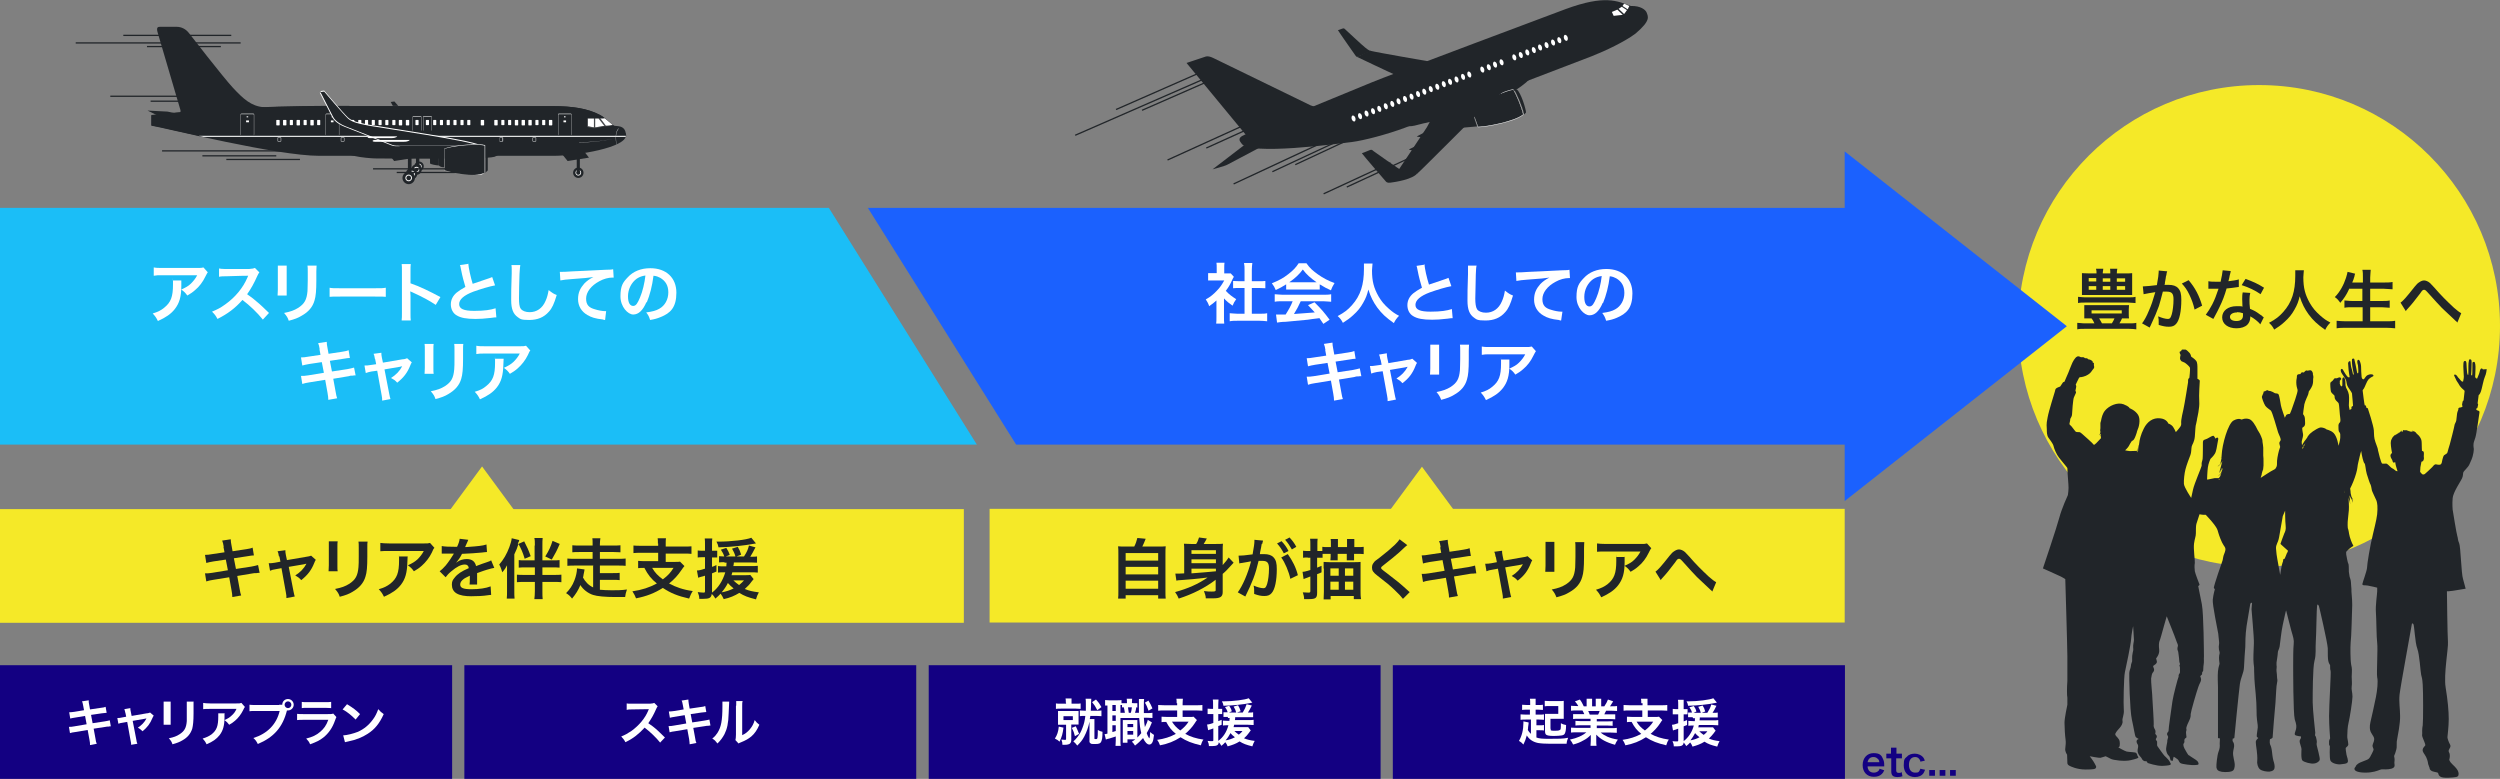 <?xml version="1.0" encoding="UTF-8"?>
<svg xmlns="http://www.w3.org/2000/svg" version="1.1" viewBox="0 0 961 299.4">
  <rect x="0" y="0" width="961" height="299.4" fill="#808080" stroke="none"/>
  <!-- Generator: Adobe Illustrator 29.2.1, SVG Export Plug-In . SVG Version: 2.1.0 Build 116)  -->
  <defs>
    <style>
      .st0 {
        fill: #f1f1f1;
      }

      .st1 {
        fill: #1b61fe;
      }

      .st2, .st3 {
        fill: #d1d2d3;
      }

      .st4 {
        fill: #1bbef7;
      }

      .st3, .st5, .st6 {
        mix-blend-mode: multiply;
      }

      .st7 {
        isolation: isolate;
      }

      .st8 {
        fill: #212529;
      }

      .st9 {
        fill: #fff;
      }

      .st10 {
        fill: none;
        stroke: #212529;
        stroke-miterlimit: 10;
        stroke-width: .5px;
      }

      .st6 {
        fill: #6d6e71;
        opacity: .5;
      }

      .st11 {
        fill: #130082;
      }

      .st12 {
        fill: #f5e928;
      }
    </style>
  </defs>
  <g class="st7">
    <g id="_レイヤー_2">
      <g id="_レイヤー_1-2">
        <g>
          <g>
            <polygon class="st4" points="375.5 170.9 0 170.9 0 79.9 318.6 79.9 375.5 170.9"/>
            <polygon class="st1" points="333.6 79.9 714.1 79.9 714.1 170.9 390.6 170.9 333.6 79.9"/>
          </g>
          <g>
            <path class="st9" d="M69.7,107.8c0,.5,0,.5,0,2.1,0,4.3-.8,6.7-2.5,8.9-1.5,1.9-3.4,3.2-6.5,4.6-.7-1.4-1-1.8-2-2.9,2-.6,3.2-1.2,4.4-2.2,2.6-2.1,3.4-4.2,3.4-9s0-1-.1-1.5h3.4ZM79.9,104.6c-.3.4-.3.5-1,1.8-.9,1.9-2.3,3.8-3.9,5.1-1,.9-1.8,1.4-3,2.1-.8-1.1-1.1-1.4-2.3-2.3,1.7-.8,2.7-1.3,3.7-2.3,1-1,1.8-2,2.4-3.2h-13.3c-1.8,0-2.4,0-3.4.2v-3.2c1,.2,1.7.2,3.5.2h13.2c1.5,0,1.7,0,2.4-.2l1.7,1.9h0Z"/>
            <path class="st9" d="M101,122.8c-2.1-2.6-5-5.4-7.8-7.5-2.8,3.2-5.8,5.4-9.6,7.3-.7-1.3-1-1.7-2.1-2.8,1.9-.8,3.2-1.4,5.1-2.8,3.8-2.7,6.8-6.3,8.5-10.3l.3-.7c-.3,0-3.1,0-8.4.2-1.2,0-1.9,0-2.8.2v-3.2c.6.1,1.1.2,2.1.2h9.5c1.4-.1,1.6-.2,2.2-.4l1.7,1.7c-.3.4-.5.7-.8,1.4-1.2,2.7-2.4,4.9-3.9,7,1.6,1.1,2.9,2.1,4.7,3.7.4.4,1.7,1.5,3.7,3.5l-2.4,2.6h0Z"/>
            <path class="st9" d="M110.2,102.1c0,.7,0,.9,0,2.3v7c0,1.3,0,1.6,0,2.2h-3.5c0-.6.1-1.4.1-2.3v-6.9c0-1.3,0-1.6,0-2.3,0,0,3.4,0,3.4,0ZM121.7,102.1c0,.6-.1.9-.1,2.3v3.4c0,3.9-.2,6.1-.7,7.7-.7,2.5-2.3,4.4-5,5.9-1.3.8-2.6,1.3-4.9,1.9-.4-1.2-.7-1.7-1.8-3,2.5-.5,3.9-1,5.5-2,2.4-1.6,3.2-3.1,3.5-6.4,0-1.1.1-2.2.1-4.2v-3.2c0-1.3,0-1.8-.1-2.4h3.5Z"/>
            <path class="st9" d="M126.6,110.6c1.1.2,1.6.2,4.1.2h13.5c2.5,0,3,0,4.1-.2v3.5c-1-.1-1.3-.1-4.1-.1h-13.4c-2.8,0-3.1,0-4.1.1v-3.5h0Z"/>
            <path class="st9" d="M154.4,123.1c.1-.8.1-1.5.1-2.8v-16.2c0-1.2,0-1.9-.1-2.6h3.5c-.1.8-.1,1.1-.1,2.7v4.7c3.5,1.2,7.4,3.1,11.5,5.3l-1.8,3c-2.1-1.4-4.7-2.9-8.9-4.8-.6-.3-.7-.3-.9-.4,0,.7.1,1,.1,1.7v6.7c0,1.3,0,2,.1,2.8h-3.5Z"/>
            <path class="st9" d="M180,101.2c.1,1.7.9,5.3,1.7,7.9,1.1-.4,3.3-1.1,6.5-2.2.5-.2.6-.2,1-.4l1.1,3.2c-2.2.4-5.5,1.4-8.3,2.4-3.7,1.4-5.5,3-5.5,4.8s1.7,2.6,5.8,2.6,6.3-.4,8.2-1l.3,3.5c-.6,0-.7,0-2.1.2-2.7.3-4.1.4-5.9.4-3.5,0-5.7-.4-7.3-1.4-1.4-.8-2.2-2.4-2.2-4.2s.8-3.3,2.2-4.5c1-.8,1.8-1.3,3.4-2.2-.6-2.1-1.1-3.7-1.7-6.8-.2-1.2-.3-1.3-.4-1.6l3.3-.5h0Z"/>
            <path class="st9" d="M200,101.9c-.1.7-.2,1.5-.3,3.4-.1,2.3-.2,7.5-.2,9.3s.1,3.3.7,4.1c.6.8,1.8,1.3,3.4,1.3,2.7,0,4.9-1.5,6.1-4.3.6-1.3.9-2.5,1.2-4.2,1.4,1.1,1.8,1.4,3.1,1.9-1,3.4-1.8,5.1-3,6.4-1.9,2.2-4.4,3.2-7.6,3.2s-3.4-.4-4.4-1.1c-1.7-1.2-2.5-3.1-2.5-6.5s0-3.8.2-10.2c0-.8,0-1.3,0-1.6,0-.7,0-1.1-.1-1.7h3.5c0,0,0,0,0,0Z"/>
            <path class="st9" d="M215,104.5c.6,0,.8,0,1,0,.3,0,1.7,0,4.2-.2,1.4,0,5.6-.3,12.6-.6,2.1,0,2.4-.1,2.9-.2l.2,3.2c-.2,0-.4,0-.5,0-1.5,0-3.4.5-5,1.4-3.2,1.7-5.1,4.2-5.1,6.7s1.2,3.5,3.4,4.1c1.2.4,2.9.7,3.8.7s.2,0,.5,0l-.4,3.4c-.3,0-.4,0-.9-.2-2.8-.3-4.4-.8-5.9-1.7-2.3-1.3-3.6-3.5-3.6-6.1s.9-4.3,2.4-6c1-1,1.9-1.7,3.5-2.5-2.1.3-3,.4-8.5.8-1.7.1-3.2.3-4.2.5l-.2-3.3h0Z"/>
            <path class="st9" d="M248.5,116.1c-1.4,3.3-3.1,4.8-5.1,4.8s-4.9-2.9-4.9-7,1-5.4,2.8-7.3c2.1-2.3,5.1-3.5,8.7-3.5,6.1,0,10,3.7,10,9.4s-2.3,7.9-6.1,9.4c-1.2.5-2.2.8-4,1.1-.4-1.3-.7-1.9-1.5-2.9,2.3-.3,3.8-.7,5-1.4,2.2-1.2,3.5-3.6,3.5-6.3s-1.1-4.4-3.1-5.6c-.8-.4-1.4-.7-2.6-.8-.5,4-1.4,7.4-2.6,10.3h0ZM244.8,107.1c-2.1,1.5-3.4,4.1-3.4,6.8s.9,3.7,2,3.7,1.7-1.1,2.6-3.2c1-2.3,1.8-5.7,2.1-8.5-1.3.2-2.2.5-3.3,1.2h0Z"/>
            <path class="st9" d="M122.9,134.3c-.2-1.2-.3-1.7-.6-2.4l3.3-.5c0,.7.1,1.4.3,2.4l.4,2.2,5.3-.8c1.2-.2,1.8-.3,2.4-.6l.5,3c-.5,0-1.3.1-2.4.3l-5.3.8.8,4.1,5.9-.9c1.1-.2,1.9-.4,2.6-.6l.6,3c-.5,0-.6,0-1.2.1-.1,0-.3,0-.4,0-.2,0-.5,0-1,.2l-6,1,.9,4.9c.3,1.7.3,1.7.6,2.6l-3.4.6c0-.8-.1-1.5-.3-2.7l-.9-5-6.2,1c-1.2.2-1.7.3-2.6.6l-.5-3.1c.9,0,1.6,0,2.7-.2l6.1-1-.8-4.1-4.7.7c-1.2.2-2.1.4-2.8.6l-.5-3.1c.9,0,1.7-.1,2.8-.3l4.7-.7-.4-2.2h0Z"/>
            <path class="st9" d="M144.1,137.9c-.2-1.1-.2-1.3-.5-1.9l3-.4c0,.5,0,1.1.2,1.9l.4,1.9,7.6-1.3c.7,0,1.2-.2,1.7-.4l1.8,1.6c-.2.3-.4.6-.6,1.2-1.1,2.8-2.6,4.7-5,6.6-.9-1-1.3-1.2-2.4-1.8,1.9-1.2,3.3-2.6,4.3-4.5-.2,0-.5.1-.9.2l-5.9,1,1.8,9.3c.2.9.3,1.6.5,2.1l-3.2.6c0-.7,0-1.2-.2-2.1l-1.7-9.4-2.2.3c-.9.2-1.5.3-2.2.6l-.5-2.9c.8,0,1.4,0,2.4-.2l2.1-.3-.4-2h0Z"/>
            <path class="st9" d="M166.7,132.2c-.1.7-.1.9-.1,2.3v7c0,1.3,0,1.6.1,2.2h-3.5c0-.6.1-1.4.1-2.3v-6.9c0-1.3,0-1.6-.1-2.3h3.4s0,0,0,0ZM178.1,132.2c-.1.6-.1.9-.1,2.3v3.4c0,3.9-.2,6.1-.7,7.7-.7,2.5-2.4,4.4-5,5.9-1.3.8-2.6,1.3-4.9,1.9-.4-1.2-.7-1.7-1.8-3,2.5-.5,3.9-1,5.5-2,2.4-1.6,3.2-3.1,3.5-6.4.1-1.1.1-2.2.1-4.2v-3.2c0-1.3,0-1.8-.1-2.4h3.5Z"/>
            <path class="st9" d="M193.6,137.9c0,.5,0,.5-.1,2.1-.1,4.3-.8,6.7-2.5,8.9-1.5,1.9-3.4,3.2-6.5,4.6-.7-1.4-1-1.8-2-2.9,2.1-.6,3.2-1.2,4.4-2.2,2.6-2.1,3.4-4.2,3.4-9s0-1-.1-1.5h3.5ZM203.9,134.7c-.4.4-.4.5-1,1.8-.9,1.9-2.4,3.8-3.9,5.1-1,.9-1.8,1.4-3,2.1-.8-1.1-1.1-1.4-2.3-2.3,1.7-.8,2.6-1.3,3.7-2.3,1-1,1.8-2,2.4-3.2h-13.3c-1.8,0-2.4,0-3.4.2v-3.2c1,.2,1.7.2,3.5.2h13.2c1.5,0,1.7,0,2.4-.2l1.7,1.9h0Z"/>
          </g>
          <g>
            <path class="st9" d="M470.5,121.8c0,1.2,0,1.8.1,2.6h-3.1c.1-.8.1-1.4.1-2.6v-6.3c-1,.9-1.5,1.3-2.8,2.2-.3-1-.8-1.9-1.3-2.6,1.8-1,3-2,4.3-3.4,1.2-1.2,1.9-2.3,2.8-3.9h-4.1c-.9,0-1.4,0-2.1,0v-2.8c.6,0,1.2,0,2,0h1.3v-2.1c0-.7,0-1.3-.1-1.9h3.1c-.1.6-.1,1.1-.1,2v2.1h1c.8,0,1.1,0,1.5,0l1.2,1.3c-.2.4-.4.6-.6,1.1-.8,1.8-1.3,2.7-2.5,4.3,1.2,1.3,2.4,2.2,4,3.2-.6.8-1,1.5-1.4,2.5-1.3-.9-2.2-1.6-3.3-2.8v7.3h0ZM481.2,120.6h3c1.3,0,2.1,0,2.9-.2v3.1c-.9-.1-1.9-.2-2.9-.2h-8.6c-1,0-2,0-2.9.2v-3.1c.8,0,1.7.2,2.9.2h2.8v-9.9h-1.9c-.9,0-1.7,0-2.5.1v-2.8c.7,0,1.4.1,2.5.1h1.9v-4.4c0-1,0-1.6-.2-2.6h3.2c-.1,1-.2,1.5-.2,2.6v4.4h2.7c1.1,0,1.8,0,2.5-.1v2.8c-.8,0-1.6-.1-2.5-.1h-2.7v9.9h0Z"/>
            <path class="st9" d="M494.4,109.3c-1.6,1-2.3,1.4-4,2.2-.4-1-.8-1.7-1.5-2.6,2.7-1.1,4.4-2,6.3-3.5,1.7-1.3,3-2.6,4-4.2h3c1.3,1.9,2.4,2.8,4.3,4.2,2.1,1.5,4.2,2.6,6.5,3.4-.7,1.1-1,1.8-1.4,2.8-1.6-.7-2.5-1.2-4.3-2.3v2c-.7,0-1.3,0-2.3,0h-8.4c-.7,0-1.5,0-2.2,0v-1.9h0ZM493,115.8c-1.3,0-2.1,0-3,.2v-2.9c.8,0,1.8.2,3,.2h15.7c1.2,0,2.1,0,3-.2v2.9c-.8,0-1.7-.2-3-.2h-8.7c-.8,1.8-1.6,3.3-2.6,4.9,3-.2,5.6-.4,8-.6-.8-.9-1.2-1.3-2.6-2.8l2.5-1.1c2.7,2.7,3.8,4,5.8,6.7l-2.4,1.6c-.8-1.2-1.1-1.6-1.5-2.2-2.1.3-3.6.4-4.5.6-2.5.2-7.5.7-8.5.8-1.4,0-2.7.2-3.3.3l-.4-3.1c.7,0,1.1,0,1.5,0s.9,0,2.2,0c1.2-1.9,2-3.3,2.7-5.1h-3.8,0ZM505,108.5c.4,0,.6,0,1.1,0-2.3-1.6-3.8-2.9-5.3-4.9-1.3,1.8-2.9,3.3-5.2,4.9.4,0,.6,0,1,0h8.4,0Z"/>
            <path class="st9" d="M527.6,101.4c0,.4-.2,1.7-.2,2.6,0,4.1.7,6.7,2.5,9.9,1.1,1.9,2.2,3.2,4,4.8,1.5,1.3,2.2,1.8,3.9,2.7-1,1-1.4,1.6-2,2.8-3.1-2.2-4.6-3.6-6.4-6-1.5-2.1-2.5-4-3.4-6.9-.5,2-.9,3.2-2,5.1-1,1.8-2.1,3.2-3.9,4.8-1.3,1.2-2.2,1.8-3.9,2.9-.6-1.2-1.1-1.8-2-2.6,2.6-1.4,3.9-2.4,5.5-4.2,3.3-3.7,4.6-7.9,4.6-13.9s0-1.4,0-2.1h3.3,0Z"/>
            <path class="st9" d="M547.6,101.5c0,1.7.9,5.3,1.7,7.9,1.1-.4,3.3-1.1,6.5-2.2.5-.2.6-.2,1-.4l1.1,3.2c-2.2.4-5.5,1.4-8.3,2.4-3.7,1.4-5.5,3-5.5,4.8s1.7,2.6,5.8,2.6,6.3-.4,8.2-1l.3,3.5c-.5,0-.7,0-2,.2-2.7.3-4.1.4-5.9.4-3.5,0-5.7-.4-7.3-1.4-1.4-.8-2.2-2.4-2.2-4.2s.8-3.3,2.2-4.5c1-.8,1.8-1.3,3.4-2.2-.6-2.1-1.1-3.7-1.7-6.8-.2-1.2-.3-1.3-.4-1.6l3.3-.5Z"/>
            <path class="st9" d="M567.6,102.1c-.2.7-.2,1.5-.3,3.4,0,2.3-.2,7.5-.2,9.3s.2,3.3.7,4.1c.6.8,1.8,1.3,3.4,1.3,2.7,0,4.9-1.5,6.1-4.3.6-1.3.9-2.5,1.2-4.2,1.4,1.1,1.8,1.4,3.1,1.9-1,3.4-1.8,5.1-3,6.4-1.9,2.2-4.4,3.2-7.6,3.2s-3.4-.4-4.4-1.1c-1.7-1.2-2.5-3.1-2.5-6.5s0-3.8.2-10.2c0-.8,0-1.3,0-1.6,0-.7,0-1.1,0-1.7,0,0,3.5,0,3.5,0Z"/>
            <path class="st9" d="M582.6,104.7c.6,0,.8,0,1,0,.3,0,1.7,0,4.2-.2,1.4,0,5.6-.3,12.6-.6,2.1,0,2.5-.1,2.9-.2l.2,3.2c-.2,0-.4,0-.5,0-1.5,0-3.4.5-5,1.4-3.2,1.7-5.1,4.2-5.1,6.7s1.2,3.5,3.4,4.1c1.2.4,2.8.7,3.8.7s.2,0,.5,0l-.5,3.4c-.3,0-.4,0-.9-.2-2.8-.3-4.4-.8-5.9-1.7-2.3-1.3-3.6-3.5-3.6-6.1s.9-4.3,2.4-6c1-1,1.9-1.7,3.5-2.5-2,.3-3,.4-8.5.8-1.7.1-3.2.3-4.2.5l-.2-3.3h0Z"/>
            <path class="st9" d="M616.1,116.4c-1.4,3.3-3.1,4.8-5.1,4.8s-5-2.9-5-7,1-5.4,2.8-7.3c2.1-2.3,5.1-3.5,8.7-3.5,6.1,0,10,3.7,10,9.4s-2.3,7.8-6.1,9.4c-1.2.5-2.2.8-4,1.1-.4-1.3-.7-1.9-1.5-3,2.3-.3,3.8-.7,5-1.4,2.2-1.2,3.5-3.6,3.5-6.3s-1.1-4.4-3.1-5.6c-.8-.4-1.4-.7-2.5-.8-.5,4-1.4,7.4-2.6,10.3h0ZM612.4,107.3c-2.1,1.5-3.4,4.1-3.4,6.8s.9,3.7,2,3.7,1.7-1.1,2.6-3.2c1-2.3,1.8-5.7,2.1-8.5-1.3.2-2.2.5-3.3,1.2h0Z"/>
            <path class="st9" d="M509.5,134.6c-.2-1.2-.3-1.7-.6-2.4l3.3-.5c0,.7.1,1.4.3,2.4l.4,2.2,5.3-.8c1.2-.2,1.8-.3,2.4-.6l.5,3c-.5,0-1.3.1-2.4.3l-5.3.8.8,4.1,5.9-.9c1.1-.2,1.9-.4,2.6-.6l.6,3c-.5,0-.6,0-1.2.1-.2,0-.3,0-.4,0-.2,0-.5,0-1,.2l-6,1,.9,4.9c.3,1.7.3,1.7.6,2.6l-3.4.6c0-.8-.1-1.5-.3-2.7l-.9-5-6.2,1c-1.2.2-1.7.3-2.6.6l-.5-3.1c.9,0,1.6,0,2.7-.2l6.1-1-.8-4.1-4.7.7c-1.2.2-2.1.4-2.8.6l-.5-3.1c.9,0,1.7-.1,2.8-.3l4.7-.7-.4-2.2h0Z"/>
            <path class="st9" d="M530.6,138.2c-.2-1.1-.2-1.3-.5-1.9l3-.5c0,.5,0,1.1.2,1.9l.4,1.9,7.5-1.3c.7,0,1.2-.2,1.7-.4l1.8,1.6c-.2.3-.4.6-.6,1.2-1.1,2.8-2.5,4.7-5,6.6-.9-1-1.3-1.2-2.3-1.8,1.9-1.2,3.3-2.6,4.3-4.5-.2,0-.5.1-.9.2l-5.9,1,1.8,9.3c.2.9.3,1.6.5,2.1l-3.2.6c0-.7,0-1.2-.2-2.1l-1.7-9.4-2.2.3c-.9.2-1.5.3-2.2.6l-.5-2.9c.8,0,1.4,0,2.4-.2l2.1-.3-.4-2h0Z"/>
            <path class="st9" d="M553.2,132.5c0,.7,0,.9,0,2.3v7c0,1.3,0,1.6,0,2.2h-3.5c0-.6.1-1.4.1-2.3v-6.9c0-1.3,0-1.6,0-2.3h3.4ZM564.7,132.5c0,.6-.1.9-.1,2.3v3.4c0,3.9-.2,6.1-.7,7.7-.7,2.5-2.3,4.4-5,5.9-1.3.8-2.6,1.3-4.9,1.9-.5-1.2-.7-1.7-1.8-3,2.5-.5,3.9-1,5.5-2,2.4-1.6,3.2-3.1,3.5-6.4,0-1.1.1-2.2.1-4.2v-3.2c0-1.3,0-1.8-.1-2.4h3.5Z"/>
            <path class="st9" d="M580.2,138.2c0,.5,0,.5,0,2.1,0,4.3-.8,6.7-2.5,8.9-1.5,1.9-3.4,3.2-6.5,4.6-.7-1.4-1-1.8-2-2.9,2-.6,3.2-1.2,4.4-2.2,2.6-2.1,3.4-4.2,3.4-9s0-1-.1-1.5h3.4ZM590.4,135c-.3.4-.3.5-1,1.8-.9,1.9-2.3,3.8-3.9,5.1-1,.9-1.8,1.4-3,2.1-.8-1.1-1.1-1.4-2.3-2.3,1.7-.8,2.7-1.3,3.7-2.3,1-1,1.8-2,2.4-3.2h-13.3c-1.8,0-2.4,0-3.4.2v-3.2c1,.2,1.7.2,3.5.2h13.2c1.5,0,1.7,0,2.5-.2l1.7,1.9h0Z"/>
          </g>
          <g>
            <rect class="st12" x="0" y="195.7" width="370.5" height="43.7"/>
            <polygon class="st12" points="185.3 179.3 198.4 197.1 172.2 197.1 185.3 179.3"/>
            <g>
              <path class="st8" d="M86,210.2c-.2-1.2-.3-1.7-.6-2.4l3.3-.5c0,.7.1,1.4.3,2.4l.4,2.2,5.3-.8c1.2-.2,1.8-.3,2.4-.6l.5,3c-.5,0-1.3.1-2.4.3l-5.3.8.8,4.1,5.9-.9c1.1-.2,1.9-.4,2.6-.6l.6,3c-.5,0-.6,0-1.2.1-.2,0-.3,0-.4,0-.2,0-.5,0-1,.1l-6,1,.9,4.9c.3,1.7.3,1.7.6,2.6l-3.4.6c0-.8-.1-1.5-.3-2.6l-.9-5-6.2,1c-1.2.2-1.7.3-2.6.6l-.5-3.1c.9,0,1.6,0,2.7-.2l6.1-1-.8-4.1-4.7.7c-1.2.2-2.1.4-2.8.6l-.5-3.1c.9,0,1.7-.1,2.8-.3l4.7-.7-.4-2.1h0Z"/>
              <path class="st8" d="M107.2,213.8c-.2-1.1-.2-1.3-.5-1.9l3-.4c0,.5,0,1.1.2,1.9l.4,1.9,7.6-1.3c.7-.1,1.2-.2,1.7-.4l1.8,1.6c-.2.3-.4.6-.6,1.2-1.1,2.8-2.6,4.7-5,6.6-.9-1-1.3-1.2-2.3-1.8,1.9-1.2,3.3-2.6,4.3-4.5-.2,0-.5.1-.9.2l-5.9,1,1.8,9.3c.2.9.3,1.6.5,2.1l-3.2.6c0-.7,0-1.2-.2-2.1l-1.7-9.4-2.2.4c-.9.1-1.5.3-2.2.6l-.5-2.9c.8,0,1.4,0,2.4-.2l2.1-.4-.4-2h0Z"/>
              <path class="st8" d="M129.8,208.1c-.1.7-.1.9-.1,2.3v7c0,1.3,0,1.6.1,2.2h-3.5c0-.6.1-1.4.1-2.3v-6.9c0-1.3,0-1.6,0-2.3h3.4ZM141.3,208.2c-.1.6-.1.9-.1,2.4v3.4c0,3.9-.2,6.1-.7,7.6-.7,2.5-2.4,4.4-5,5.9-1.3.8-2.6,1.3-4.9,1.9-.4-1.2-.7-1.7-1.8-3,2.5-.5,3.9-1,5.5-2,2.4-1.6,3.2-3.1,3.5-6.4.1-1.1.1-2.2.1-4.2v-3.2c0-1.3,0-1.8-.1-2.4h3.5Z"/>
              <path class="st8" d="M156.7,213.8c0,.5,0,.5-.1,2.1-.1,4.3-.8,6.7-2.5,8.9-1.5,1.9-3.4,3.2-6.5,4.6-.7-1.4-1-1.8-2-2.9,2.1-.6,3.2-1.2,4.4-2.1,2.6-2.1,3.4-4.2,3.4-9s0-1-.1-1.5h3.5ZM167,210.6c-.4.4-.4.4-1,1.8-.9,1.9-2.4,3.8-3.9,5.1-1,.9-1.8,1.4-3,2.1-.8-1.1-1.1-1.4-2.3-2.3,1.7-.8,2.6-1.3,3.7-2.3,1-1,1.8-2,2.4-3.2h-13.3c-1.8,0-2.4,0-3.4.1v-3.2c1,.1,1.7.2,3.5.2h13.2c1.5,0,1.7,0,2.4-.2l1.7,1.9h0Z"/>
              <path class="st8" d="M169.8,209.9c1,.2,2.6.3,5.9.3.7-1.5.9-2.3,1-3.1l3.3.4c0,.2-.4.9-1,2.3-.1.3-.2.4-.2.5.1,0,.7,0,1.6-.1,2.9-.2,5.2-.4,6.6-.9l.2,2.9c-.5,0-1.1.1-2,.2-1.8.2-5.1.4-7.6.5-.7,1.4-1.4,2.4-2.3,3.4h0c.1,0,.3-.2.5-.3.9-.7,2.3-1.1,3.6-1.1,2,0,3.2.9,3.6,2.7,1.9-.7,3.2-1.2,3.9-1.4,1.4-.5,1.5-.5,1.9-.8l1.2,2.9c-.7.1-1.5.3-2.8.7-.4.1-1.6.5-3.8,1.3v.3c0,.4,0,.8,0,1v1c0,.4,0,.7,0,.8,0,.6,0,.9,0,1.3h-2.9c.1-.4.1-1.7.1-2.8v-.6c-1.2.6-1.9.9-2.4,1.3-.9.7-1.3,1.3-1.3,2.1,0,1.3,1.2,1.8,4.3,1.8s5.6-.4,7.4-1.1l.2,3.3c-.4,0-.6,0-1.2.1-1.8.3-4.2.4-6.5.4s-4.3-.3-5.6-1.1c-1.2-.7-1.8-1.9-1.8-3.3s.3-1.8,1.1-2.8c1.1-1.4,2.6-2.4,5.4-3.6-.1-.9-.6-1.4-1.5-1.4-1.5,0-3.2.9-5.2,2.6-1.1.9-1.6,1.5-2.2,2.3l-2.3-2.3c.7-.5,1.4-1.2,2.3-2.2,1-1.2,2.5-3.4,3-4.3,0-.1.1-.2.2-.3-.1,0-.4,0-.4,0-.4,0-2.6,0-3.2,0-.3,0-.6,0-.7,0,0,0-.2,0-.4,0v-2.9c0,0,0,0,0,0Z"/>
              <path class="st8" d="M201.7,214.8c-.8-2.6-1.3-3.7-2.4-5.7-.5,1.5-.8,2.4-1.6,4v14.1c0,1.1,0,2,.1,2.9h-3c.1-1,.1-1.7.1-2.9v-7.1c0-1,0-1.6,0-2.8-.5,1-.8,1.5-1.8,2.7-.4-1.2-.6-1.9-1.2-3,1.6-1.8,2.9-4,3.9-6.7.5-1.5.8-2.3.9-3.4l2.9.7c-.1.5-.1.5-.4,1,0,.2-.1.4-.2.6l2.5-1.1c1.2,2.3,1.6,3.2,2.5,5.7l-2.6,1.1h0ZM205.6,209.7c0-1.4,0-2.1-.2-2.9h3.2c-.1.9-.1,1.5-.1,2.9v5.7h3.9c1.3,0,1.9,0,2.7-.1v2.9c-.9-.1-1.7-.1-2.9-.1h-3.7v2.9h4.3c1.4,0,2.2,0,3-.1v2.9c-.9-.1-1.6-.1-2.9-.1h-4.4v3.5c0,1.4,0,2.1.1,3.1h-3.2c.1-.9.2-1.7.2-3.1v-3.5h-3.9c-1.3,0-2.2,0-3,.1v-2.9c.8.1,1.6.1,3,.1h3.9v-2.9h-3.3c-1.2,0-2.1,0-2.9.1v-2.9c.7.1,1.2.1,2.4.1h3.7v-5.7h0ZM215.2,209c-1.1,2.6-1.8,3.9-3.1,6.1l-2.5-1.2c1.5-2.4,2.1-3.8,2.8-6l2.8,1.2h0Z"/>
              <path class="st8" d="M227.9,217.4h-6.9c-1.1,0-1.9,0-2.9.1v-2.8c.8.1,1.6.1,2.9.1h6.8v-2.6h-5.1c-1.2,0-2,0-2.7.1v-2.7c.8.1,1.5.1,2.7.1h5.1v-.6c0-1.1,0-1.6-.1-2.2h3.1c-.1.7-.2,1.2-.2,2.2v.6h5.3c1.2,0,1.9,0,2.6-.1v2.7c-.7,0-1.5-.1-2.6-.1h-5.3v2.6h7c1.3,0,2.1,0,2.9-.1v2.8c-.9-.1-1.7-.1-2.9-.1h-7v2.9h5c1.3,0,1.8,0,2.6-.1v2.8c-.7-.1-1.5-.1-2.6-.1h-5v3.8c1.3.1,2.7.2,4.6.2s3.7,0,5.8-.3c-.4,1.2-.6,1.9-.7,2.9-2.5,0-2.7,0-3.7,0-4,0-7.1-.3-8.6-.8-1.9-.6-3.9-2.1-4.9-3.8-.8,1.9-1.7,3.4-3.2,5.2-.8-1-1.2-1.4-2.3-2.1,1.4-1.4,2.5-3,3.2-4.9.6-1.5,1-3.3,1-4.6l2.9.4c0,.3-.2,1-.4,2.1,0,.3-.1.6-.2,1,.9,1.7,2.2,3,3.9,3.8v-8.6h0Z"/>
              <path class="st8" d="M252.9,209.1c0-1.1,0-1.6-.1-2.2h3.2c-.1.6-.1,1.1-.1,2.2v1h6.8c1.3,0,2.3,0,3.1-.1v2.9c-.7-.1-1.8-.1-3.1-.1h-6.8v3.2h3.4c1.1,0,1.7,0,2.1-.1l1.7,1.7c-.3.3-.7.9-1.2,1.6-1.2,1.8-2.8,3.6-4.7,5.1,2.6,1.4,5.4,2.4,9.1,2.9-.6.9-.9,1.6-1.4,2.9-4.4-1-7.1-2.1-10.1-4.1-3.2,2-6.2,3.2-10.3,4-.4-1-.7-1.6-1.4-2.7,3.6-.5,6.6-1.5,9.4-3-2.2-1.8-3.4-3.3-4.8-6-1.2,0-1.6,0-2.4.1v-2.8c.7.1,1.8.1,3.1.1h4.6v-3.2h-6.4c-1.3,0-2.3,0-3.1.1v-2.9c.8.1,1.8.1,3.1.1h6.4v-1h0ZM250.7,218.3c1.1,1.9,2.2,3,4.1,4.4,1.9-1.4,3-2.6,4.1-4.4h-8.3Z"/>
              <path class="st8" d="M278.6,216.1c-.8,0-1.6,0-2.2.1v-2.4c.5,0,1.1.1,1.9.1h.1c-.3-1-.7-1.7-1.3-2.6l2.1-.7c.6,1,1,1.7,1.3,2.7l-1.5.6h3.7c-.3-1.1-.7-2-1.3-3l2.2-.7c.6,1,.9,1.7,1.3,3l-1.8.7h2.9c1.1-1.7,1.5-2.6,1.9-4.2l2.5.7c-.9,1.8-1.4,2.6-2,3.6h.6c.9,0,1.4,0,2-.1v2.4c-.7,0-1.4-.1-2.4-.1h-6.5c0,.6-.1.8-.2,1.4h6.5c1.4,0,2.2,0,2.9-.1v2.6c-.7-.1-1.8-.1-2.9-.1h-6.9c-.1.5-.2.7-.3,1.1h5.1c1.1,0,1.7,0,2.1-.1l1.3,1.6c-.2.2-.5.6-.9,1.1-.6.9-1.5,1.8-2.5,2.7,1.6.7,3.1,1,5.4,1.3-.5.9-.8,1.6-1.1,2.7-3.1-.8-4.5-1.3-6.4-2.5-1.8,1.1-3.6,1.9-6,2.4-.3-.7-.7-1.4-1.2-2.1-.7.7-1,1.1-2,1.9-.5-.9-.8-1.2-1.4-1.8-.2,1.5-.9,1.9-3.3,1.9s-.7,0-1.5,0c0-1-.2-1.6-.6-2.6.9.1,1.6.2,2.2.2s.6-.1.6-.7v-5.8c-.7.2-.8.3-1.4.4-.4.1-.8.2-1.2.4l-.5-2.8c.8,0,1.6-.2,3.1-.7v-4.4h-1.1c-.6,0-1,0-1.7.1v-2.7c.6.1,1,.1,1.7.1h1.1v-2.1c0-1.3,0-1.9-.1-2.6h2.9c-.1.7-.1,1.3-.1,2.6v2.1h.7c.5,0,.8,0,1.3,0v2.6c-.5,0-.8,0-1.3,0h-.7v3.6c.6-.2.9-.3,1.7-.7v2.5c-.8.3-.9.4-1.7.7v7.4c2.4-1.8,4.1-4.5,5.1-7.8h-.4c-1,0-1.7,0-2.4.1v-2.5c.7.1,1.4.1,2.4.1h.8c0-.7.1-.9.1-1.4h-.9ZM290.7,208.9c-.2,0-.4,0-.7.1-3.9.7-9,1.3-13.8,1.4-.2-.9-.3-1.3-.8-2.2h.8c4.8,0,10.8-.7,12.6-1.5l1.8,2.2h0ZM277.4,227.7c1.7-.3,3.2-.8,4.6-1.5-1-.8-1.7-1.5-2.2-2.1-.7,1.4-1.4,2.4-2.4,3.6ZM281.9,223.1c.7.6,1.3,1.2,2.2,1.8.8-.7,1.3-1.1,1.9-1.8h-4.1Z"/>
            </g>
          </g>
          <g>
            <rect class="st12" x="380.4" y="195.6" width="328.7" height="43.7"/>
            <polygon class="st12" points="546.6 179.4 559.7 197.2 533.5 197.2 546.6 179.4"/>
            <g>
              <path class="st8" d="M436,210.1c.6-1.1.9-2.2,1.2-3.3l3.2.3c-.5,1.2-.8,2.1-1.3,3h5.9c1.5,0,2.2,0,3.1-.1-.1.9-.1,1.5-.1,3.1v14.1c0,1.5,0,2.1.1,2.9h-2.9v-1.3h-12.5v1.3h-2.9c.1-.6.1-1.7.1-2.9v-14.1c0-1.5,0-2.2-.1-3.1.9.1,1.6.1,3.1.1h3.1ZM432.7,215.5h12.5v-2.9h-12.5v2.9ZM432.7,220.8h12.5v-2.9h-12.5v2.9ZM432.7,226.3h12.5v-3.1h-12.5v3.1Z"/>
              <path class="st8" d="M467.4,222.8c-4.2,3.2-9,5.6-14.3,7.3-.4-1-.8-1.7-1.4-2.5,5-1.4,8.7-3,12.5-5.6-5.3.6-6.1.7-10.4,1-.8,0-1.1.1-1.6.2l-.4-2.7c.3,0,.6,0,.8,0s1.1,0,2.6-.1v-9c0-1,0-1.6-.1-2.4.8,0,1.4.1,2.7.1h2c.5-.7.8-1.5,1.1-2.5l3,.4c-.5.9-.8,1.5-1.2,2.1h4.7c1.4,0,2,0,2.7-.1-.1.7-.1,1.5-.1,2.8v5.4c1.1-1.2,1.8-2.1,2.3-2.9l1.9,2c-.4.4-.6.6-1.2,1.3-.9,1-1.8,2-3,3v7c0,1.8-.9,2.4-3.7,2.4s-1.3,0-2.8,0c0-.9-.3-1.7-.7-2.8,1.6.2,2,.2,2.9.2,1.3,0,1.6-.1,1.6-.5v-4h0ZM467.4,211.5h-9.4v1.4h9.4v-1.4ZM458,216.5h9.4v-1.5h-9.4v1.5ZM458,220.4c3.6-.3,6.7-.5,9.4-.8v-1h-9.4v1.8Z"/>
              <path class="st8" d="M485,209.1c-.1.7-.3,1.8-.6,3.1,0,.3-.1.5-.1.8.8,0,1.1,0,1.6,0,1.7,0,2.9.4,3.7,1.3.9,1,1.2,2.2,1.2,4.5,0,4.3-.7,7.8-2,9.2-.7.8-1.5,1.1-2.8,1.1s-2.2-.2-3.9-.8c0-.5,0-.9,0-1.1,0-.7,0-1.2-.2-2.1,1.4.6,2.8,1,3.7,1s1.1-.5,1.5-1.7c.4-1.3.7-3.6.7-5.8s-.6-3-2.5-3-.9,0-1.5,0c-1.2,5.2-2.4,8.2-5.1,13.7l-2.9-1.6c1.9-2.6,3.9-7.2,5.1-11.9-.3,0-.7.1-1.2.2l-2.3.4c-.4,0-.7.1-1,.2l-.3-3c1.1,0,2.5-.1,5.4-.5.5-2.8.7-4.2.7-5.1v-.5l3.3.3c0,.2-.1.5-.2.8v.3s0,0,0,0ZM492.7,208.1c1.1,1.2,1.8,2.1,2.6,3.7l-1.8.9c-.8-1.5-1.5-2.6-2.6-3.8l1.8-.9ZM495.1,213.1c1.7,2.4,3.1,5.1,3.8,8l-2.9,1.4c-.5-2.6-2.1-6.4-3.5-8.2l2.5-1.3ZM496.6,211.2c-.8-1.4-1.6-2.6-2.6-3.7l1.7-.9c1.1,1.2,1.8,2.1,2.6,3.6l-1.7,1h0Z"/>
              <path class="st8" d="M502.6,214.3c-.6,0-1.1,0-1.7.1v-2.7c.6.1,1,.1,1.8.1h1v-2.1c0-1.2,0-1.9-.1-2.6h2.9c-.1.7-.1,1.3-.1,2.6v2.1h.8c.5,0,.7,0,1.1,0v-1.6c.6.1,1.2.1,2.2.1h1.1v-1.4c0-.7,0-1.1-.1-1.7h2.8c0,.5,0,.9,0,1.7v1.4h3.5v-1.4c0-.7,0-1.2,0-1.7h2.8c0,.6,0,.9,0,1.7v1.4h1.1c1.1,0,1.9,0,2.5-.1v2.8c-.8-.1-1.6-.1-2.5-.1h-1.2v1.1c0,.6,0,1,0,1.4h-2.8c0-.5,0-.8,0-1.4v-1.1h-3.5v1.1c0,.6,0,1,0,1.4h-2.8c0-.5.1-.8.1-1.4v-1.1h-1.2c-1,0-1.5,0-1.9,0v1.5c-.4,0-.7,0-1.3,0h-.8v3.8c.6-.2.9-.4,1.7-.7v2.5c-.9.4-1,.5-1.7.7v7.2c0,2-.6,2.4-3.2,2.4s-1,0-1.8,0c0-1-.2-1.6-.5-2.6.7,0,1.6.1,2.2.1s.7-.1.7-.7v-5.5c-1.7.6-2.3.9-2.6,1l-.4-2.8c.7,0,1.4-.2,3-.7v-4.7h-1ZM508.8,218.5c0-1.2,0-1.7,0-2.5.6,0,1.2.1,2.2.1h9.5c1.1,0,1.8,0,2.5-.1,0,.6,0,1.3,0,2.4v9c0,1,0,1.9.2,2.9h-2.8v-1.2h-8.9v1.3h-2.7c0-.9.1-1.9.1-2.9v-8.9h0ZM511.4,218.5v2.8h3.2v-2.8h-3.2,0ZM511.4,223.6v3.1h3.2v-3.1h-3.2,0ZM517,218.5v2.8h3.2v-2.8h-3.2ZM517,223.6v3.1h3.2v-3.1h-3.2Z"/>
              <path class="st8" d="M541,209.5c-.4.3-.9.7-3.1,2.8-1.3,1.2-3.1,2.6-6,4.9-.8.6-1,.8-1,1.1s0,.4,2.3,2.1c3.9,3,4.7,3.6,8,6.6.2.2.4.4.7.6l-2.6,2.6c-.7-.9-1.6-1.9-3.3-3.5-1.8-1.7-2.6-2.4-6.5-5.4-1.7-1.3-2.1-2-2.1-3.1s.3-1.4.8-2.1c.3-.4.3-.4,2.2-1.8,2.7-2.1,4.1-3.3,5.8-4.9,1.1-1.1,1.4-1.5,1.8-2.1l2.9,2.2h0Z"/>
              <path class="st8" d="M553.8,210.4c-.2-1.2-.3-1.7-.6-2.4l3.3-.5c0,.7.1,1.4.3,2.4l.4,2.2,5.3-.8c1.2-.2,1.8-.3,2.4-.6l.5,3c-.5,0-1.3.1-2.4.3l-5.3.8.8,4.1,5.9-.9c1.1-.2,1.9-.4,2.6-.6l.5,3c-.5,0-.6,0-1.2.1-.2,0-.3,0-.4,0-.2,0-.5,0-1,.1l-6,1,.9,4.9c.3,1.7.3,1.7.6,2.6l-3.4.6c0-.8-.1-1.5-.3-2.6l-.9-5-6.2,1c-1.2.2-1.7.3-2.6.6l-.5-3.1c.9,0,1.6,0,2.7-.2l6.1-1-.8-4.1-4.7.7c-1.2.2-2.1.4-2.8.6l-.5-3.1c.9,0,1.7-.1,2.8-.3l4.7-.7-.4-2.1h0Z"/>
              <path class="st8" d="M574.9,214c-.2-1.1-.2-1.3-.5-1.9l3-.4c0,.5,0,1.1.2,1.9l.4,1.9,7.5-1.3c.7-.1,1.2-.2,1.7-.4l1.8,1.6c-.2.3-.4.6-.6,1.2-1.1,2.8-2.5,4.7-5,6.6-.9-1-1.3-1.2-2.3-1.8,1.9-1.2,3.3-2.6,4.3-4.5-.2,0-.5.1-.9.2l-5.9,1,1.8,9.3c.2.9.3,1.6.5,2.1l-3.2.6c0-.7,0-1.2-.2-2.1l-1.7-9.4-2.2.4c-.9.1-1.5.3-2.2.6l-.5-2.9c.8,0,1.4,0,2.4-.2l2.1-.4-.4-2h0Z"/>
              <path class="st8" d="M597.5,208.3c0,.7,0,.9,0,2.3v7c0,1.3,0,1.6,0,2.2h-3.5c0-.6.1-1.4.1-2.3v-6.9c0-1.3,0-1.6,0-2.3h3.4ZM609,208.4c0,.6-.1.9-.1,2.4v3.4c0,3.9-.2,6.1-.7,7.6-.7,2.5-2.3,4.4-5,5.9-1.3.8-2.6,1.3-4.9,1.9-.5-1.2-.7-1.7-1.8-3,2.5-.5,3.9-1,5.5-2,2.4-1.6,3.2-3.1,3.5-6.4,0-1.1.1-2.2.1-4.2v-3.2c0-1.3,0-1.8-.1-2.4h3.5Z"/>
              <path class="st8" d="M624.5,214c0,.5,0,.5,0,2.1,0,4.3-.8,6.7-2.5,8.9-1.5,1.9-3.4,3.2-6.5,4.6-.7-1.4-1-1.8-2-2.9,2-.6,3.2-1.2,4.4-2.1,2.6-2.1,3.4-4.2,3.4-9s0-1-.1-1.5h3.5ZM634.7,210.8c-.3.4-.3.4-1,1.8-.9,1.9-2.3,3.8-3.9,5.1-1,.9-1.8,1.4-3,2.1-.8-1.1-1.1-1.4-2.3-2.3,1.7-.8,2.7-1.3,3.7-2.3,1-1,1.8-2,2.4-3.2h-13.3c-1.8,0-2.4,0-3.4.1v-3.2c1,.1,1.7.2,3.5.2h13.2c1.5,0,1.7,0,2.5-.2l1.7,1.9h0Z"/>
              <path class="st8" d="M636.3,219.8c1.1-.8,2.2-2,5.5-6.2.7-.8,1.1-1.3,1.6-1.6.7-.5,1.4-.8,2-.8s1.5.3,2.3,1c.3.3.9.9,1.7,1.8,2.3,2.7,4.8,5.2,7.5,7.7,1.3,1.1,1.9,1.6,2.8,2.1l-1.5,3.6c-.2-.3-.3-.4-.7-.7-1.3-1.2-3.3-3.1-5.2-4.9-1.9-2-2-2.1-4.7-5.1-1.6-1.8-1.7-1.9-2.2-1.9s-.7.2-1.5,1.4c-2.1,2.8-3.5,4.5-5,6.1-.3.3-.3.4-.5.7l-2-3.2h0Z"/>
            </g>
          </g>
          <g>
            <rect class="st11" y="255.7" width="173.8" height="43.7"/>
            <g>
              <path class="st9" d="M32,271.4c-.2-.9-.2-1.3-.5-1.8l2.6-.4c0,.5,0,1.1.2,1.8l.3,1.7,4.1-.6c1-.1,1.4-.2,1.9-.4l.4,2.3c-.3,0-1,.1-1.9.2l-4.1.6.6,3.2,4.6-.7c.8-.1,1.5-.3,2-.4l.4,2.3c-.4,0-.5,0-.9.1-.1,0-.2,0-.3,0-.1,0-.4,0-.8.1l-4.6.7.7,3.8c.2,1.3.2,1.3.5,2l-2.6.5c0-.6,0-1.1-.2-2l-.7-3.8-4.8.8c-.9.1-1.3.2-2,.4l-.4-2.4c.7,0,1.2,0,2.1-.2l4.7-.8-.6-3.2-3.6.6c-.9.1-1.6.3-2.1.4l-.4-2.4c.7,0,1.3-.1,2.1-.2l3.6-.6-.3-1.6h0Z"/>
              <path class="st9" d="M48.2,274.1c-.2-.8-.2-1-.4-1.5l2.3-.4c0,.4,0,.8.2,1.5l.3,1.5,5.8-1c.6,0,.9-.2,1.3-.3l1.4,1.2c-.2.2-.3.5-.5.9-.9,2.2-2,3.6-3.8,5.1-.7-.7-1-.9-1.8-1.4,1.4-.9,2.5-2,3.3-3.5-.2,0-.4,0-.7.1l-4.6.8,1.4,7.2c.1.7.2,1.2.4,1.6l-2.4.4c0-.5,0-.9-.2-1.6l-1.3-7.2-1.7.3c-.7.1-1.2.2-1.7.4l-.4-2.2c.6,0,1.1,0,1.8-.2l1.6-.3-.3-1.5h0Z"/>
              <path class="st9" d="M65.6,269.7c0,.5,0,.7,0,1.8v5.4c0,1,0,1.2,0,1.7h-2.7c0-.4,0-1.1,0-1.8v-5.3c0-1,0-1.2,0-1.8h2.6s0,0,0,0ZM74.4,269.8c0,.5,0,.7,0,1.8v2.6c0,3-.2,4.7-.5,5.9-.6,1.9-1.8,3.4-3.8,4.5-1,.6-2,1-3.8,1.5-.3-.9-.5-1.3-1.4-2.3,1.9-.4,3-.8,4.2-1.6,1.8-1.2,2.5-2.4,2.7-5,0-.8,0-1.7,0-3.2v-2.4c0-1,0-1.4,0-1.9h2.7Z"/>
              <path class="st9" d="M86.3,274.1c0,.4,0,.4,0,1.6,0,3.3-.6,5.2-1.9,6.9-1.2,1.5-2.6,2.5-5,3.5-.5-1.1-.8-1.4-1.5-2.2,1.6-.5,2.4-.9,3.4-1.6,2-1.6,2.6-3.2,2.6-6.9s0-.8,0-1.2h2.6ZM94.2,271.7c-.3.3-.3.4-.8,1.4-.7,1.4-1.8,2.9-3,3.9-.8.7-1.4,1.1-2.3,1.6-.6-.8-.9-1.1-1.8-1.8,1.3-.6,2-1,2.8-1.8.8-.7,1.4-1.5,1.8-2.5h-10.2c-1.4,0-1.8,0-2.6.1v-2.4c.7.1,1.3.2,2.7.2h10.1c1.2,0,1.3,0,1.9-.2l1.3,1.5h0Z"/>
              <path class="st9" d="M107.3,270.9c.6,0,.8,0,1.2,0,0-1.3,1-2.2,2.2-2.2s2.2,1,2.2,2.2-1,2.2-2.2,2.2-.2,0-.4,0c-1.6,6.4-5,10.3-11.2,12.9-.5-1-.8-1.5-1.7-2.3,5.4-1.7,8.9-5.3,10.1-10.4h-9.2c-1.4,0-1.8,0-2.4.1v-2.5c.7.1,1.2.1,2.5.1h8.9ZM109.4,270.9c0,.7.6,1.3,1.3,1.3s1.3-.6,1.3-1.3-.6-1.3-1.3-1.3-1.3.6-1.3,1.3Z"/>
              <path class="st9" d="M129.3,275.7c-.2.4-.3.6-.5,1.2-1,2.9-2.5,5-4.5,6.6-1.4,1.1-2.6,1.7-5.1,2.6-.4-1-.7-1.3-1.5-2.2,2.4-.6,3.9-1.3,5.4-2.6,1.4-1.2,2.3-2.4,3.1-4.6h-9.5c-1.3,0-1.8,0-2.5.1v-2.4c.7.1,1.2.1,2.5.1h9.2c1.2,0,1.6,0,2.2-.2l1.1,1.2h0ZM115.9,269.8c.6.1,1.1.1,2.3.1h6.8c1.2,0,1.6,0,2.3-.1v2.4c-.6,0-1-.1-2.2-.1h-6.9c-1.3,0-1.6,0-2.2.1v-2.4h0Z"/>
              <path class="st9" d="M131.8,282.7c1.7-.1,4-.7,5.8-1.4,2.4-1.1,4.2-2.6,5.8-4.8.9-1.2,1.4-2.3,2-3.9.8.9,1.1,1.2,2.1,1.9-1.6,3.6-3.5,5.9-6.2,7.6-2,1.3-4.4,2.3-7.4,2.9-.8.2-.8.2-1.3.3l-.7-2.7h0ZM133.4,270.7c2.3,1.4,3.5,2.3,5,3.8l-1.7,2.1c-1.6-1.6-3.1-2.9-5-3.9l1.6-1.9h0Z"/>
            </g>
          </g>
          <g>
            <rect class="st11" x="178.5" y="255.7" width="173.7" height="43.7"/>
            <g>
              <path class="st9" d="M253.8,285.5c-1.6-2-3.9-4.2-6-5.8-2.2,2.4-4.4,4.2-7.4,5.6-.5-1-.8-1.3-1.6-2.2,1.5-.6,2.4-1.1,3.9-2.1,2.9-2.1,5.3-4.9,6.5-7.9l.2-.5c-.2,0-2.4,0-6.4.1-.9,0-1.5,0-2.1.2v-2.5c.5.1.8.1,1.6.1h7.3c1.1-.1,1.2-.1,1.7-.3l1.3,1.3c-.2.3-.4.6-.6,1.1-.9,2.1-1.9,3.8-3,5.4,1.2.8,2.3,1.6,3.6,2.8.3.3,1.3,1.2,2.8,2.7l-1.9,2h0Z"/>
              <path class="st9" d="M262.5,271.1c-.2-.9-.2-1.3-.5-1.8l2.6-.4c0,.5.1,1.1.2,1.8l.3,1.7,4.1-.6c1-.1,1.4-.2,1.9-.4l.4,2.3c-.3,0-1,.1-1.9.2l-4.1.6.6,3.2,4.6-.7c.8-.1,1.5-.3,2-.4l.4,2.3c-.4,0-.5,0-.9.1-.1,0-.2,0-.3,0-.1,0-.4,0-.8.1l-4.6.7.7,3.8c.2,1.3.2,1.3.5,2l-2.6.5c0-.6-.1-1.1-.2-2l-.7-3.8-4.8.8c-.9.1-1.3.2-2,.4l-.4-2.4c.7,0,1.2,0,2.1-.2l4.7-.8-.6-3.2-3.6.6c-.9.1-1.6.3-2.1.4l-.4-2.4c.7,0,1.3-.1,2.1-.2l3.6-.6-.3-1.6h0Z"/>
              <path class="st9" d="M280.3,269.8c0,.4-.1,1.8-.2,4.4-.1,3.8-.6,6-1.6,8-.7,1.3-1.4,2.3-2.7,3.6-.8-1-1-1.3-2-1.9,1-.8,1.4-1.3,2-2.2,1.4-2.2,1.9-4.7,1.9-10.2s0-1.2,0-1.8h2.6c0,.1,0,.1,0,.1ZM285.4,269.6c-.1.6-.1.9-.1,1.9v11.1c1.3-.6,2-1.2,2.9-2.2.9-1.1,1.5-2.1,1.9-3.6.7.9.9,1.1,1.8,1.8-.8,1.9-1.8,3.4-3.1,4.5-1.1.9-2.1,1.5-4.1,2.3-.4.2-.6.2-.8.4l-1.2-1.3c.1-.6.2-1,.2-2.1v-11c.1,0,.1-.6.1-.6,0-.5,0-.9,0-1.3h2.6s0,0,0,0Z"/>
            </g>
          </g>
          <g>
            <rect class="st11" x="357" y="255.7" width="173.7" height="43.7"/>
            <g>
              <path class="st9" d="M408.8,279.7c-.3,2.4-.6,3.4-1.5,5.4-.5-.5-1-.8-1.8-1.2.9-1.4,1.3-2.6,1.5-4.6l1.8.4h0ZM409.7,270.1c0-.8,0-1.1-.1-1.6h2.3c0,.4,0,.7,0,1.5v.5h1.7c.9,0,1.3,0,1.8-.1v2.1c-.5,0-1-.1-1.8-.1h-5.8c-.9,0-1.3,0-1.9.1v-2.1c.5.1.9.1,1.9.1h2v-.4h0ZM408.6,278.6c-.8,0-1.3,0-1.9,0,0-.6,0-1.1,0-1.8v-1.7c0-.7,0-1.2,0-1.8.5,0,1.1,0,1.9,0h4.2c.8,0,1.3,0,1.8,0,0,.5,0,.9,0,1.7v1.7c0,.8,0,1.3,0,1.8-.6,0-1,0-1.8,0h-1v5.9c0,.7-.2,1.2-.6,1.5-.3.2-.9.4-1.8.4s-.5,0-1,0c0-.8-.1-1.1-.4-2,.5,0,.9.1,1.3.1s.5,0,.5-.4v-5.4h-1.1ZM408.8,276.8h3.6v-1.5h-3.6v1.5ZM413.5,279.1c.5,1.1.8,1.7,1.3,3l-1.6.9c-.3-1.2-.5-1.9-1.2-3.2l1.5-.6h0ZM416.9,275.2c-.8,0-1.3,0-1.8.1v-2.2c.5,0,.9.1,1.8.1h.5c0-1.1,0-1.8,0-2.7s0-1.4-.1-1.9h2.2c0,.4-.1,1-.1,1.8,0,.9,0,1.7-.1,2.8h2.2c1,0,1.4,0,1.9-.1v2.2c-.6,0-1-.1-1.9-.1h-2.4c0,.4,0,.4-.2,1.2h1.8c0,.5,0,.7,0,1.5v5.8c0,.4,0,.4.6.4s.7-.2.7-3.5c.7.4,1.2.6,1.8.7,0,2.4-.2,3.1-.5,3.8-.3.7-.9.9-2.3.9s-1.4,0-1.7-.2c-.4-.2-.6-.5-.5-1.3v-6.7c0,0,0-.4,0-.4-.4,2-1.1,4-2,5.7-.8,1.5-1.4,2.2-2.7,3.5-.5-.7-.9-1.1-1.5-1.6.8-.8,1-.9,1.5-1.6,1-1.3,1.5-2.2,2-3.6.6-1.5.9-2.8,1.1-4.6h-.4ZM421.3,268.9c1,1.1,1.3,1.5,2.1,2.9l-1.6,1.2c-.7-1.4-1.1-2-2-3.1l1.5-1h0Z"/>
              <path class="st9" d="M437.4,271.9c-.3,0-.5,0-.6,0-.1.8-.3,1.5-.5,2.1h1.5c0-.9,0-2.2,0-3.9,0-.8,0-.9,0-1.4h2c-.1.7-.1,1-.1,2.5s0,2.3,0,2.9h1.1c1.2,0,1.5,0,2.2-.1v2c-.7,0-1-.1-2.2-.1h-1.1c.1,1.5.2,2.6.4,3.6.5-1,1-2.1,1.1-2.8l1.6,1c-.1.2-.3.6-.4.9-.4,1.1-1.1,2.3-1.6,3.2.3.8.4,1.2.7,1.6.2.3.2.4.3.4.1,0,.3-.9.3-2.4.5.4,1,.8,1.5,1.1-.2,1.5-.3,2.2-.6,2.8-.3.6-.7.9-1.2.9-.8,0-1.7-.9-2.4-2.5-1,1.1-1.8,1.9-3.1,2.9-.5-.8-.7-1-1.2-1.5.7-.4.9-.6,1.3-.9h-3v1.3h-1.8c0-.6,0-1.1,0-1.7v-5.3c0-.9,0-1.1,0-1.7.3,0,.5,0,1.2,0h3.1c.6,0,.8,0,1.3,0,0,.4,0,.7,0,1.7v5c.5-.5,1-1,1.5-1.7-.4-1.6-.6-3-.8-5.8h-7.2v8.6c0,1,0,1.5.1,2.1h-2c0-.6.1-1.2.1-2.1v-1.5c-.9.3-1.8.6-2.5.8-.9.2-1,.2-1.3.4l-.5-2.1c.2,0,.5,0,1.1-.2v-10.8c-.4,0-.6,0-.9,0v-2.1c.4,0,.9.1,1.6.1h3c.8,0,1.2,0,1.7-.1v1.2c.4,0,.7,0,1.2,0h.9c0-.9,0-1.2-.1-1.7h2.1c0,.4-.1.8-.1,1.6h0c0,.1.7.1.7.1.7,0,1,0,1.4,0v1.7h0ZM427.6,273.3h1.3v-2.3h-1.3v2.3ZM427.6,277.1h1.3v-2.1h-1.3v2.1ZM427.6,281.4c.6-.2.8-.2,1.3-.4v-2.2h-1.3v2.6h0ZM432.4,274c-.1-.6-.2-1.3-.4-2.1-.3,0-.4,0-.7,0v-.9c-.3,0-.4,0-.6,0v3h1.7,0ZM433.4,282.4h2.2v-1.4h-2.2v1.4ZM433.4,279.5h2.2v-1.2h-2.2v1.2ZM433.6,271.9c.1.6.2,1.3.3,2.1h.8c.2-.6.3-1.3.4-2.1h-1.6ZM441.5,269.4c.7,1.1,1,1.7,1.5,2.9l-1.5.9c-.5-1.4-.7-2-1.4-3.1l1.4-.8Z"/>
              <path class="st9" d="M452.3,270.3c0-.8,0-1.2-.1-1.7h2.5c0,.4-.1.9-.1,1.7v.8h5.2c1,0,1.8,0,2.4-.1v2.2c-.6,0-1.4-.1-2.4-.1h-5.2v2.5h2.6c.8,0,1.3,0,1.6-.1l1.3,1.3c-.2.2-.5.7-.9,1.3-.9,1.4-2.2,2.8-3.6,4,2,1.1,4.2,1.8,7,2.2-.5.7-.7,1.2-1,2.2-3.4-.8-5.5-1.6-7.8-3.1-2.5,1.6-4.8,2.5-7.9,3.1-.3-.8-.5-1.3-1.1-2.1,2.8-.4,5-1.1,7.2-2.3-1.7-1.4-2.6-2.5-3.7-4.6-.9,0-1.3,0-1.8.1v-2.1c.5,0,1.4.1,2.4.1h3.6v-2.5h-4.9c-1,0-1.8,0-2.4.1v-2.2c.6,0,1.4.1,2.4.1h4.9v-.8h0ZM450.5,277.4c.9,1.4,1.7,2.3,3.2,3.4,1.4-1.1,2.3-2,3.2-3.4h-6.4Z"/>
              <path class="st9" d="M472,275.6c-.6,0-1.2,0-1.7,0v-1.8c.4,0,.8,0,1.5,0h.1c-.2-.8-.5-1.3-1-2l1.6-.5c.5.7.8,1.3,1,2.1l-1.1.5h2.8c-.2-.8-.5-1.5-1-2.3l1.7-.5c.5.8.7,1.3,1,2.3l-1.4.5h2.2c.8-1.3,1.1-2,1.5-3.2l2,.5c-.7,1.4-1,2-1.5,2.7h.5c.7,0,1.1,0,1.5-.1v1.9c-.6,0-1.1,0-1.9,0h-5c0,.5,0,.6-.1,1.1h5c1.1,0,1.7,0,2.2-.1v2c-.5,0-1.4-.1-2.2-.1h-5.3c-.1.4-.1.5-.2.9h4c.9,0,1.3,0,1.6,0l1,1.3c-.1.1-.4.4-.7.9-.5.7-1.1,1.4-1.9,2.1,1.2.5,2.4.8,4.1,1-.4.7-.6,1.2-.9,2.1-2.4-.6-3.5-1-4.9-1.9-1.4.9-2.8,1.4-4.6,1.9-.2-.6-.5-1.1-.9-1.6-.5.6-.8.8-1.5,1.4-.4-.7-.6-.9-1-1.4-.1,1.1-.7,1.5-2.6,1.5s-.5,0-1.2,0c0-.8-.2-1.3-.5-2,.7.1,1.2.1,1.7.1s.5-.1.5-.5v-4.4c-.5.2-.6.2-1.1.4-.3,0-.6.2-.9.3l-.4-2.2c.6,0,1.2-.2,2.4-.6v-3.4h-.9c-.5,0-.8,0-1.3,0v-2.1c.5,0,.8.1,1.3.1h.8v-1.6c0-1,0-1.4-.1-2h2.2c0,.5-.1,1-.1,2v1.6h.5c.4,0,.6,0,1,0v2c-.4,0-.6,0-1,0h-.5v2.7c.4-.2.7-.2,1.3-.5v1.9c-.6.2-.7.3-1.3.5v5.7c1.9-1.4,3.2-3.4,3.9-6h-.3c-.8,0-1.3,0-1.8.1v-1.9c.5,0,1.1.1,1.9.1h.6c0-.5,0-.7.1-1.1h-.7ZM481.4,270.1c-.1,0-.3,0-.5.1-3,.6-6.9,1-10.6,1.1-.1-.7-.2-1-.6-1.7h.6c3.7,0,8.3-.6,9.7-1.2l1.4,1.7h0ZM471.1,284.6c1.3-.2,2.5-.6,3.6-1.2-.8-.6-1.3-1.1-1.7-1.6-.6,1.1-1.1,1.9-1.9,2.8ZM474.5,281c.5.5,1,.9,1.7,1.4.6-.5,1-.8,1.4-1.4h-3.1Z"/>
            </g>
          </g>
          <g>
            <rect class="st11" x="535.4" y="255.7" width="173.8" height="43.7"/>
            <g>
              <path class="st9" d="M588.4,276.6h-1.8c-1,0-1.6,0-2.1.1v-2.1c.5,0,1.2.1,2.1.1h1.5v-1.9h-1.1c-.9,0-1.4,0-1.9.1v-2c.5,0,1,.1,1.9.1h1.2v-.6c0-.9,0-1.3-.1-1.8h2.2c0,.5,0,.9,0,1.8v.6h1c1,0,1.3,0,1.8-.1v2c-.5,0-1.1-.1-1.8-.1h-1v1.9h1.2c.9,0,1.5,0,2-.1v2.1c-.5,0-1-.1-1.9-.1h-1v2.2h1.2c.8,0,1.2,0,1.7-.1v2.1c-.5-.1-.9-.1-1.7-.1h-1.2v2.8c1.1.4,2.3.5,4.7.5,4,0,5.4,0,7.5-.4-.3.8-.5,1.2-.6,2.3-.4,0-1,0-2,0-.2,0-3.1,0-4.3,0-1.8,0-3.6-.1-4.7-.3-1.9-.4-3.3-1.3-4.3-2.9-.4,1.5-.7,2.3-1.3,3.5-.6-.7-.9-.9-1.7-1.4,1.1-1.9,1.7-4.2,1.7-6.9s0-.4,0-.6l2,.4c0,.2,0,.8-.2,1.8,0,.3,0,.6-.1,1.1.3.6.6.9,1.2,1.5v-5.6h0ZM596.1,280.2c0,.3,0,.4,0,.5.1.1.5.2,1,.2,1.1,0,2,0,2.3-.2.6-.2.6-.4.6-2.7.7.4,1.4.6,2,.7,0,1.9-.2,2.7-.5,3.3-.2.4-.6.6-1.2.7-.7.1-1.8.2-3,.2-1.8,0-2.6-.2-3-.5-.3-.3-.4-.7-.4-1.7v-4.1c0-.9,0-1.6,0-2.2.5,0,1,0,1.9,0h3.2v-3h-3.3c-.9,0-1.3,0-1.9.1v-2.1c.6,0,1.2.1,2.1.1h3.2c1,0,1.5,0,2-.1,0,.5,0,.9,0,1.9v3c0,1.2,0,1.5,0,2-.5,0-1,0-2.2,0h-2.9v3.8h0Z"/>
              <path class="st9" d="M606.7,276.3c-.9,0-1.4,0-2,.1v-1.9c.5,0,1,0,2,0h2.3c-.3-.6-.5-1.1-.7-1.4h-2.1c-1,0-1.7,0-2.3.1v-1.9c.6,0,1.2.1,2.2.1h.6c-.4-.7-.6-1-1.3-1.8l1.9-.7c.7.9.9,1.4,1.5,2.6h1.1v-1.4c0-.6,0-1.1,0-1.5h2.1c0,.4,0,.8,0,1.4v1.5h1.4v-1.5c0-.6,0-1.1,0-1.4h2.1c0,.4,0,.9,0,1.5v1.4h1.2c.7-1,1-1.6,1.4-2.6l2,.7c-.5.8-.8,1.3-1.2,1.9h.5c1,0,1.6,0,2.2-.1v1.9c-.6,0-1.4-.1-2.3-.1h-1.9c-.4.8-.5.9-.7,1.4h2.2c1,0,1.4,0,2,0v1.9c-.6,0-1.1-.1-2-.1h-5.1v.9h4.1c.9,0,1.5,0,2-.1v1.8c-.5,0-1.2-.1-2-.1h-4.1v1h5.4c1.1,0,1.8,0,2.3-.1v1.9c-.7,0-1.4-.1-2.3-.1h-3.9c.7.6,1.5,1.1,2.6,1.6,1.2.5,2.2.8,4,1.1-.5.7-.8,1.2-1.1,2-3.3-.9-5.5-2.1-7.2-3.9,0,.7,0,.9,0,1.4v.9c0,.8,0,1.4.1,2h-2.3c0-.6.1-1.2.1-2v-.9c0-.4,0-.5,0-1.3-.9.9-1.6,1.5-2.8,2.1-1.2.7-2.4,1.2-4,1.6-.3-.7-.7-1.3-1.2-1.9,2.8-.6,4.8-1.5,6.3-2.8h-3.6c-.9,0-1.6,0-2.3.1v-1.9c.6,0,1.3.1,2.3.1h5.2v-1h-3.8c-.8,0-1.4,0-2,.1v-1.8c.5,0,1.1.1,2,.1h3.8v-.9h-4.9ZM614.3,274.7c.3-.6.5-.9.6-1.4h-4.4c.3.6.4.9.6,1.4h3.2,0Z"/>
              <path class="st9" d="M630.9,270.3c0-.8,0-1.2-.1-1.7h2.5c0,.4,0,.9,0,1.7v.8h5.2c1,0,1.8,0,2.4-.1v2.2c-.6,0-1.4-.1-2.3-.1h-5.2v2.5h2.6c.8,0,1.3,0,1.7-.1l1.3,1.3c-.2.2-.5.7-.9,1.3-.9,1.4-2.2,2.8-3.6,4,2,1.1,4.2,1.8,7,2.2-.5.7-.7,1.2-1,2.2-3.4-.8-5.5-1.6-7.8-3.1-2.5,1.6-4.8,2.5-7.9,3.1-.3-.8-.5-1.3-1.1-2.1,2.8-.4,5-1.1,7.2-2.3-1.7-1.4-2.6-2.5-3.7-4.6-.9,0-1.3,0-1.8.1v-2.1c.5,0,1.4.1,2.3.1h3.6v-2.5h-4.9c-1,0-1.8,0-2.3.1v-2.2c.6,0,1.4.1,2.4.1h4.9v-.8h0ZM629.1,277.4c.8,1.4,1.7,2.3,3.2,3.4,1.4-1.1,2.3-2,3.2-3.4h-6.4Z"/>
              <path class="st9" d="M650.6,275.7c-.6,0-1.2,0-1.7,0v-1.8c.4,0,.8,0,1.5,0h0c-.2-.8-.5-1.3-1-2l1.7-.5c.5.7.8,1.3,1,2.1l-1.1.5h2.8c-.2-.8-.5-1.5-1-2.3l1.7-.5c.5.8.7,1.3,1,2.3l-1.4.5h2.2c.8-1.3,1.2-2,1.5-3.2l2,.5c-.7,1.4-1,2-1.5,2.7h.5c.7,0,1.1,0,1.5-.1v1.9c-.6,0-1.1,0-1.9,0h-5c0,.5,0,.6-.1,1.1h5c1.1,0,1.7,0,2.2-.1v2c-.5,0-1.4-.1-2.2-.1h-5.3c0,.4-.1.5-.2.9h4c.9,0,1.3,0,1.7,0l1,1.3c-.1.1-.4.4-.7.9-.5.7-1.2,1.4-1.9,2.1,1.2.5,2.3.8,4.1,1-.4.7-.6,1.2-.9,2.1-2.4-.6-3.5-1-4.9-1.9-1.4.9-2.8,1.4-4.6,1.9-.2-.6-.5-1.1-.9-1.6-.5.6-.8.8-1.5,1.4-.4-.7-.6-.9-1-1.4-.1,1.1-.7,1.5-2.6,1.5s-.5,0-1.2,0c0-.8-.2-1.3-.5-2,.7.1,1.2.1,1.7.1s.5-.1.5-.5v-4.4c-.5.2-.6.2-1.1.4-.3,0-.6.2-.9.3l-.4-2.2c.6,0,1.2-.2,2.4-.6v-3.4h-.8c-.5,0-.8,0-1.3,0v-2.1c.5,0,.8.1,1.3.1h.8v-1.6c0-1,0-1.4-.1-2h2.2c0,.5,0,1,0,2v1.6h.5c.4,0,.6,0,1,0v2c-.4,0-.6,0-1,0h-.5v2.7c.4-.2.7-.2,1.3-.5v1.9c-.6.2-.7.3-1.3.5v5.7c1.8-1.4,3.2-3.4,3.9-6h-.3c-.8,0-1.3,0-1.8.1v-1.9c.5,0,1.1.1,1.9.1h.6c0-.5,0-.7.1-1.1h-.7ZM660,270.1c-.1,0-.3,0-.5.1-3,.6-6.9,1-10.6,1.1-.1-.7-.2-1-.6-1.7h.6c3.7,0,8.3-.6,9.7-1.2l1.4,1.7h0ZM649.7,284.6c1.3-.2,2.5-.6,3.6-1.2-.8-.6-1.3-1.1-1.7-1.6-.6,1.1-1.1,1.9-1.8,2.8ZM653.2,281.1c.5.5,1,.9,1.7,1.4.6-.5,1-.8,1.4-1.4h-3.1Z"/>
            </g>
          </g>
          <g>
            <circle class="st12" cx="868.4" cy="125.3" r="92.6"/>
            <g>
              <path class="st8" d="M803.8,122.4c-1.3,0-1.8,0-2.6,0,0-.6,0-1,0-1.7v-1.7c0-.7,0-1.1,0-1.7.7,0,1.7,0,2.8,0h11.6c1.1,0,2.1,0,2.8,0,0,.5-.1,1-.1,1.7v1.7c0,.7,0,1.2.1,1.7-.8,0-1.5,0-2.7,0-.3.7-.5,1.1-1,1.9h3.7c1.2,0,2,0,2.8-.2v2.5c-.8-.1-1.7-.2-2.8-.2h-17c-1.2,0-2.1,0-2.9.2v-2.5c.9,0,1.7.2,2.9.2h3.7c-.4-.9-.7-1.4-1.1-1.9h-.2,0ZM820.9,116.5c-.8,0-1.7-.2-2.9-.2h-16.3c-1.2,0-2.1,0-2.9.2v-2.4c.7,0,1.5.2,2.9.2h16.3c1.4,0,2.2,0,2.9-.2v2.4ZM816.8,105.1c1.3,0,2,0,2.8-.1,0,.6,0,1.1,0,2.2v4c0,1,0,1.6,0,2.2-.7,0-1.4,0-2.6,0h-14.1c-1.4,0-1.9,0-2.6,0,0-.6,0-1.2,0-2.2v-4c0-1,0-1.5,0-2.2.8,0,1.5.1,2.8.1h2.8c0-.8,0-1.1-.2-1.8h2.8c0,.6-.2,1-.2,1.8h2.9c0-.8,0-1.2-.1-1.8h2.8c-.1.6-.2,1-.2,1.8h3.1ZM802.9,106.9v1.3h2.9v-1.3h-2.9ZM802.9,110v1.4h2.9v-1.4h-2.9ZM804,120.5h11.6v-1.2h-11.6v1.2ZM806.9,122.4c.3.5.7,1.1,1.1,1.9h3.8c.4-.7.8-1.3,1-1.9h-5.8ZM808.3,108.3h2.9v-1.3h-2.9v1.3ZM808.3,111.4h2.9v-1.4h-2.9v1.4ZM813.7,108.3h3.2v-1.3h-3.2v1.3ZM813.7,111.4h3.2v-1.4h-3.2v1.4Z"/>
              <path class="st8" d="M833,104.5c0,.2-.2.5-.2.8,0,.3,0,.4-.2.9,0,.4-.2,1.2-.4,2.4,0,.6,0,.6-.2.9.7,0,1.1,0,1.6,0,1.7,0,2.9.4,3.7,1.3.9,1,1.2,2.2,1.2,4.5,0,4.3-.7,7.8-2,9.2-.7.8-1.5,1.1-2.8,1.1s-2.2-.2-3.9-.7c0-.5,0-.9,0-1.1,0-.7,0-1.2-.2-2.2,1.4.6,2.8,1,3.7,1s1.1-.5,1.5-1.7c.4-1.3.7-3.6.7-5.8s-.6-3-2.6-3-.9,0-1.5,0c-.8,3.1-1,3.8-1.5,5.5-.9,2.5-1.6,4.1-3,7.1,0,.2-.2.4-.4.8,0,.2,0,.2-.2.4l-2.9-1.6c.8-1,1.8-2.8,2.6-4.8,1.1-2.5,1.4-3.5,2.5-7.2-1.3.2-3.7.6-4.5.8l-.3-3c.9,0,4-.3,5.4-.5.5-2.7.7-4.3.7-5.1v-.5l3.3.3h0ZM841.3,107.7c2.5,2.9,4.1,6,5.2,9.8l-2.9,1.5c-.5-2.2-1.1-3.8-2-5.7-.9-1.9-1.7-3-2.9-4.3l2.6-1.3h0Z"/>
              <path class="st8" d="M857.5,104.2c0,.3-.2.9-.4,1.7-.1.6-.2,1.1-.5,2.2,1.7-.2,3.1-.4,4-.7v2.9c-.2,0-.2,0-.7.1-.9.2-2.5.3-4,.5-.7,2.5-1.6,4.9-2.8,7.3-.6,1.2-.8,1.7-1.8,3.5-.2.4-.4.7-.5.9l-2.9-1.6c.9-1.2,1.6-2.3,2.5-4,1-2,1.4-3.1,2.4-6-1.1,0-1.3,0-1.6,0s-.5,0-1,0h-1.3v-2.9c.9.2,1.9.2,3.4.2s.7,0,1.3,0c.4-1.8.7-3.3.8-4.4l3.2.3h0ZM868.9,124.7c-.9-1.1-2.4-2.3-3.9-3.1,0,.2,0,.4,0,.5,0,.9-.4,2-1.1,2.7-.9.9-2.4,1.4-4.2,1.4-3.3,0-5.5-1.7-5.5-4.2s2.2-4.3,5.5-4.3,1.3,0,2.3.2c0-1.2-.1-2.2-.1-2.9s0-1.7.2-2.6l2.9.2c-.2.9-.3,1.5-.3,2.6s0,2,.2,3.5c1.8.8,2.1.9,4,2.3.4.2.5.3.9.7.1.1.3.2.4.3l-1.4,2.8h0ZM859.9,120.1c-1.6,0-2.7.7-2.7,1.7s.9,1.6,2.5,1.6,2.5-.7,2.5-2.1,0-.9,0-.9c-.9-.3-1.5-.4-2.3-.4h0ZM869,113.1c-2.2-1.5-4.5-2.6-7.3-3.5l1.5-2.4c3,1.1,4.9,2,7.1,3.4l-1.4,2.6h0Z"/>
              <path class="st8" d="M885.6,104c0,.4-.2,1.7-.2,2.6,0,4.1.7,6.7,2.5,9.9,1.1,1.9,2.2,3.2,4,4.8,1.5,1.3,2.2,1.8,3.9,2.7-1,1-1.4,1.6-2,2.8-3.1-2.2-4.6-3.6-6.4-6-1.5-2.1-2.5-4-3.4-6.9-.5,2-.9,3.2-2,5.1-1,1.8-2.1,3.2-3.9,4.8-1.3,1.2-2.2,1.8-3.9,2.9-.6-1.2-1.1-1.8-2-2.6,2.6-1.4,3.9-2.4,5.5-4.2,3.3-3.7,4.6-7.9,4.6-13.9s0-1.4,0-2.1h3.3Z"/>
              <path class="st8" d="M903,111.1c-1,2.2-2,3.7-3.4,5.3-.7-1-1.2-1.6-2.1-2.2,1.9-1.9,3.4-4.6,4.3-7.4.3-1.1.5-1.6.6-2.3l2.9.7c0,.1-.1.4-.2.7,0,.2,0,.2-.2.8-.1.4-.3,1-.7,1.9h4.1v-1.9c0-1.3,0-2.1-.2-3h3.2c0,.8-.2,1.7-.2,3v1.9h5.2c1.3,0,2.4,0,3.4-.2v2.8c-1.1,0-2.1-.2-3.3-.2h-5.3v4.7h4.4c1.3,0,2.3,0,3.1-.2v2.8c-.9,0-1.9-.2-3.1-.2h-4.4v5.4h6.1c1.4,0,2.5,0,3.5-.2v2.9c-1.2-.1-2.1-.2-3.4-.2h-15.5c-1.3,0-2.4,0-3.6.2v-2.9c1.1.1,2.2.2,3.5.2h6.5v-5.4h-3.9c-1.2,0-2.2,0-3.1.2v-2.8c.8,0,1.6.2,3,.2h3.9v-4.7h-5.2,0Z"/>
              <path class="st8" d="M922.7,116.4c1.1-.8,2.2-2,5.5-6.2.7-.8,1.1-1.3,1.6-1.6.7-.5,1.4-.8,2-.8s1.5.3,2.3,1c.3.3.9.9,1.7,1.8,2.3,2.7,4.8,5.2,7.5,7.7,1.3,1.1,1.9,1.6,2.8,2.1l-1.5,3.6c-.2-.3-.3-.4-.7-.7-1.3-1.2-3.3-3.1-5.2-4.9-1.9-2-2-2.1-4.7-5.1-1.6-1.8-1.7-1.9-2.2-1.9s-.7.2-1.5,1.4c-2.1,2.8-3.5,4.5-5,6.1-.3.3-.3.4-.5.7l-2-3.2h0Z"/>
            </g>
          </g>
          <polygon class="st1" points="794.5 125.4 709.1 58.2 709.1 192.6 794.5 125.4"/>
          <path class="st8" d="M954.4,142c0-.2-.4-.5-.7-.3-.3.2-.5,1-.6,1.5-.1.6-.8,1.9-.8,2.1,0,.2-.2.4-.6,0-.4-.3-.2-.7-.2-1.4s.2-3,0-3.9-.3-.9-.5-.9c-.2,0-.5,0-.6.4,0,.4,0,4.6-.1,4.7,0,.1-.1.2-.3,0-.2,0,0-.7,0-1.5,0-.8.2-4,0-4.2,0-.2-.3-.4-.6-.4-.3,0-.4.5-.5,1.5s0,4.1-.1,4.4c0,.2-.2.2-.3-.2-.2-.4-.2-1.8-.3-2.5s0-1.8-.2-2.2-.3-.4-.7-.3c-.4.2-.4,1-.4,2s.2,3.7.2,4c0,.3-.1,1.2-.2,1.4,0,.3,0,.5-.4.5-.3,0-1-1-1.3-1.3-.3-.2-.4-.5-.8-1-.4-.5-.9-.5-1-.3-.2.2.3.8.6,1.6.3.8.8,1.3,1,1.7s.6,1.1,1.3,1.8,1,.8,1.1,1.1c0,.3-.4,3.6-.4,3.6,0,0,0,0-.2.2-.2,0-.4,1.6-.4,1.6,0,0,.2.3.2.5,0,.2-.6.4-.6.4,0,0-.6,0-.8.2-.2,0-.2.2-.2.5s-.4.9-.5,1.7c-.1.8-.2,1.9-.3,2.6-.1.7-.7,1.4-.7,1.9,0,.4-1.7,7-1.8,7.3s-.8,2.6-.9,3.1c-.1.5-.8.7-1.3,1.1-.5.5-.9,2.9-.9,2.9,0,0-.2.5-.4.6-.2.2-1,.2-1.7,0-.8-.1-1,.5-1.6,1.1-.6.6-2.5,2.4-2.8,2.6-.3.2-.8.3-1.1,0-.3-.3-.7-.8-.7-.8,0,0,0-.6.1-1.8.2-1.2.4-2.1.4-2.1,0,0,.6-.1.8-.6s.2-1,.1-1.5c0-.5.2-1.6-.2-1.9-.4-.2-.5-.2-.5-.2,0,0-.1-1.8-.1-3s-.3-1.8-.9-2.6c-.1-.2-.3-.4-.5-.5,0,0,0-.1-.2-.2,0,0,0-.1-.2-.2-.2-.2-.4-.4-.5-.6-.2-.2-.3-.3-.3-.3,0,0,.1.1.3.3,0,0,0,0,0,0-.2-.1-.4-.3-.6-.4-.5-.2-.9-.3-.9-.3,0,0,.3.2.8.5,0,0,0,0,0,0,0,0-.2,0-.3-.1-.5-.2-.9-.3-.9-.3,0,0,.3.1.6.4,0,0-.2,0-.2,0-.2,0-.5-.1-.8-.2-.2,0-.4-.1-.6-.2-.2,0-.3-.1-.5-.2,0,0-.1,0-.2,0,0,0,0,0,0,0-.2,0-.3-.1-.3-.1,0,0,0,0,.1.1,0,0-.1,0-.2,0h-.4c0,0,0,0,0,0,0,0,0,0-.1,0,0,0-.2,0-.2,0,0,0,0,0,.1.1,0,0,.1.1.2.2h0c0,0-.1-.1-.2-.2-.1-.1-.2-.2-.2-.2h0c0,0-.1,0-.1,0,0,0,0,.1,0,.3h0c0,.1,0,0,0,0,0,0,0,0,0,0,0,0,0-.2,0-.2,0,0,0-.1,0-.1,0,0,0,0,0,.2h0c0,.1,0,.2,0,.2,0,0,0,.2-.1.3h0c0-.4,0-.6,0-.6,0,0,0,.2-.1.4,0,.1,0,.2-.2.3v-.2c0-.3,0-.6,0-.6,0,0,0,.2-.2.5,0,0,0,.2-.1.2,0-.2,0-.4,0-.4,0,0,0,.2-.2.4,0,0,0,0,0,0,0-.1,0-.2,0-.2l-.4.4s0,0-.1.1c0,0,0,0,0,0,0,0-.2.2-.4.4.1-.3.2-.5.2-.5,0,0-.6.6-.9.9,0,0,0,0,0,0,0-.2,0-.3,0-.3,0,0-.3.3-.6.6,0-.1,0-.2,0-.2,0,0-.2.1-.4.4,0,0-.4.3-.6.7,0,.1-.2.3-.2.4-.3.5-.4,1-.4,1.6,0,1.3.5,3.9.5,3.9,0,0-.3,0-.5.5-.3.4.1,1.3.1,1.3,0,0,.4.7.5.9,0,.3.2.7.4.9s.7-.2.7-.2c0,0,0,.2.1.6,0,.4.8,2.9.8,2.9,0,0,0,.1-.3,0-.3,0-.7-.4-1.1-.7-.3-.3-.7-.3-1.2-.8s-1.4-1.4-1.7-1.4-1.2.1-1.6,0-1.5-4.5-1.6-5.1c0-.6-.4-1.5-1-3.2s-.5-2.8-.6-4.5-2.2-8.2-2.3-8.4c-.1-.2-.5-.2-.5-.2,0,0-.2-.4-.2-.7,0-.3-.4-.3-.5-.3-.1,0-.8-5.5-.8-5.7s.2-.3.5-.8c.3-.4,1.1-2.7,1.7-3.4.7-.7,1.4-1.1,1.7-1.2.3-.1.4-.4,0-.7-.4-.2-1.2-.2-2,.2s-1.2,1.5-1.5,1.6-.7-.2-.8-.9c-.1-.8-.2-3.2-.2-4,0-.8-.4-2-.6-2.3s-.6-.5-.8,0,.1,1.5.2,1.8.2,2.8.1,2.9c0,0,0,.2-.2.2-.2,0-.3-.4-.4-1.2s-.8-3.9-.9-4.2c0-.2-.4-.4-.7-.2-.3.1-.2.5-.2,1.6s.7,4.3.7,4.3c0,0,0,.2-.2.2s-.4-1.8-.7-2.5-.3-2.6-.5-2.7c-.2,0-.7.1-.8.8,0,.7.2,2.1.2,2.6s.4,2.6.4,2.7-.3.3-.7,0-1.3-1.7-1.5-2.1-.5-1-.8-1-.5.3-.4.8c0,.5.9,1.7,1.3,2.3s.5.8.7,1.2.2,1.3.5,2.1c.3.8,1.7,2.5,1.8,3s.4,4.8.4,4.8l-.6.4v.8s-.5.2-.7.4c-.2-.8-.3-1.6-.3-1.8,0-.8.2-2.7,0-4.1s-1.1-2.6-1.1-2.8c0-.3-.2-.6-.2-.8s0-2.2-.3-2.6c-.2-.4-.5-.5-.6-.4s-.3.3-.3.8c0,.5,0,1.5,0,1.8,0,.3,0,.7-.2.8s-.5-.3-.5-.3c0,0-.4-.9-.3-1s0-.8,0-.8c0,0,.4-.4.5-.6s0-.5-.3-.7-1.3.3-1.3.3c0,0-.6,0-.8,0s-.6.7-.8.9c-.2.2-.8.6-.9.8-.1.2,0,3.1.3,3.6.2.5,1.3,1.2,1.3,1.5s0,1,.4,1.5c.3.5,1.1,1,1.2,1.4.2.3.4,4.5.6,5.6.2,1.2-.1,1.6-.1,1.6,0,0-.6.5-.6,1.2,0,.7,0,2.2.2,2.4.2.2.5.7.5,1.1s0,.6,0,1.3-.7,3.3-.7,3-.5-3.4-1.8-4.8c-1.3-1.3-2.9-1.3-3-1.6-.2-.2-1.2-.6-2-.6-.4,0-1.5.5-2.5,1.2,0,0,0,0,0,0,0,0-.2.1-.5.3,0,0,0,0,0,0-.7.5-1.4,1.1-1.8,1.7-.2.2-.4.6-.5.9-.2.1-.3.3-.4.5-.4.4-.7.9-1,1.4-.2.3-.4.6-.5.9-.1-.6-.2-1.5,0-2,.2-.7.5-1.8.4-2.3s-.4-2.1-.3-2.4.8-.4,1-1.1c.2-.6,0-1.8,0-2.6,0-.8-.7-1.6-.7-1.6,0,0,.2-2.2.5-3.8.4-1.6,1.3-3.2,1.5-3.9.2-.8.2-1,.2-1,0,0,1-1.3,1.4-2.4.4-1.2.2-2,.3-2.6.1-.6.1-.5,0-1.1s-.2-.6-.1-.8c0-.2-.3-1-.7-1.2s-1.3.1-1.3.1c0,0-.6-.2-.8,0-.2.1-.7.7-.7.7,0,0-.5-.2-.9,0-.3.2-.3.6-.5.6,0,0-.7,0-1,.2s-.3.8-.3,1.2-.2.5-.2,1.8.3,2.2.5,2.9-1.8,6.2-2.3,7.6-.7,1.6-.7,1.6c0,0-1.1,0-1.4.5-.3.5-.5,1-.5,1,0,0-1.3-3.6-1.5-4.7-.2-1.1-.6-4-1-4.4s-1.2-.2-1.4-.4c-.2-.2-1.3-.7-1.7-.8s-.6,0-.6,0-.1-.3-.5-.3-.9.4-.9.4c0,0-.3,0-.5.1-.2.2,0,.4-.2.7s-.3.8-.5,1.2c-.2.3.8,2.9,1.3,3.6s1.5,1.3,2.1,1.8,2.4,7.2,2.8,8.4c.4,1.2,1.3,2.5.9,3.2-.5.7-.5.9-.3,1.6s.3.7,0,1.4-.9,3.3-1,4.7c0,1.5,0,2-.3,2.5-.3.5-.2.6-1,1-.8.3-4.5,2.8-5,3.1.1-.4.3-.9.4-1.3,0,0,0-.1,0-.2.1-.4.3-1.1.4-1.8,0,.1,0,.3,0,.4,0,.5-.1.7-.1.7,0,0,0-.3.2-.7,0-.5.2-1.1.2-1.9v-.3c0-.4,0-.8,0-1.2,0-.8,0-1.6-.1-2.3,0-.4,0-.9,0-1.3,0,.4,0,.6,0,.6,0,0,0-.9,0-2.3,0-.7-.2-1.5-.3-2.3,0,0,0-.1,0-.2,0-.5-.2-1.1-.5-1.8-.3-.7-.6-1.4-1.1-2.1l-.2-.3c-1-2.1-2.1-3.9-3.3-4.3-1.6-.5-2.9.2-2.9.2,0,0-1.1-.8-3.2.4-2,1.2-4.3,8.9-4.5,13.4,0,.1,0,.2,0,.4-.2.4-.4.6-.4.6,0,0,.2-.1.4-.4,0,0,0,.1,0,.2-.1.8-.3,1.4-.4,1.9,0,0,0,.2,0,.2-.1.3-.3.5-.4.7-.2.2-.4.3-.5.4-.1,0-.2,0-.2.1,0,0,0,0,.2,0,.1,0,.3-.2.5-.4,0,0,.2-.2.3-.3,0,0,0,.1,0,.1,0,0,0,0,0-.2,0-.1.2-.3.3-.4,0,0,0-.2.1-.3,0,.4,0,.6,0,.6,0,0,0-.3.2-.8,0-.1,0-.2.1-.3v.4c-.3,1.2-.7,2.5-.9,3.3,0,0-.1.1-.1.1,0,0,0,0,.1-.1-.2.5-.3.9-.2.9,0,0,.2-.4.4-1,0,0,.2-.2.3-.3,0,0,.1-.2.2-.3,0,.2-.1.4-.2.6-.2.4-.3.6-.3.6,0,0,.2-.2.3-.5,0,0,0-.2.2-.3v.2s0,0,0-.2c0-.2.2-.4.3-.7v.2c0,.1,0,.2,0,.3-.1.4-.3.8-.4,1.1-.2.3-.3.6-.5.8-.2.2-.4.3-.5.4-.1,0-.2.1-.2.1,0,0,0,0,.2,0,.1,0,.3-.2.5-.4.2-.2.4-.4.6-.8-.1.3-.2.5-.3.7-.2.3-.3.5-.3.5,0,0,.1-.2.3-.4,0,0,0,0,0-.1,0,.2-.1.4-.2.6,0,.2-.2.3-.2.4-.2.2-.3.4-.4.5-.4,0-1,0-1.6,0-.8.1-2.9.7-2.9.5s.1-3.1.3-4.6c.2-1.6,1-3.3,1-3.3,0,0,1.1-1,1.7-2,.6-1,.8-3,.9-3.4.1-.4.3-1.7.4-2.2,0-.5-.1-.5-.4-.6-.2,0-.7.4-.7.4,0,0-.4-1-.8-1.1-.5,0-1.5.7-2.3,1.1-.8.4-1.3.4-1.5.7-.2.3-.2.7-.2.8s0,5.5-.1,6.2-.1.6-.3,1.3c-.2.8,0,1-.1,1.5,0,.4-2.8,6.8-3.3,9.1-.5,2.3-.7,3.2-.7,3.2,0,0-2.7-4-2.8-5.4s.2-4.1.6-5.6c.4-1.6,1.5-4.5,1.9-5.5s.3-2.4.5-3.3c.2-.8,1-1.6,1.2-3.8s.2-4.2.5-4.9c.2-.6.4-2.1.4-2.1,0,0,1-4.1.8-6.5-.2-2.4.2-7.5.2-7.9,0-.4-.9-.8-.9-.8,0,0,0-2.8,0-3.9,0-1.1,0-2.4-.5-3-.5-.7-1.9-1.6-1.9-1.6,0,0-.2-1-.6-1.4-.3-.4-1.2-1.2-1.5-1.3s-.6,0-.6,0c0,0-.6-.1-.8,0-.2,0-.4.6-.4.6,0,0-.3,0-.5.2-.1.2,0,.6.1.8.2.2.2.6.2.6,0,0-.2.6-.2,1.1,0,.5.3.9.5,1.1s.8.3,1.3.6c.5.3,1.8,1.4,2,1.9.2.5-.2,3.9-.2,3.9,0,0-.5.4-.5.9v.8s-1.3,8.3-1.8,10.5c-.5,2.2-.6,2.7-.8,4-.2,1.3.2,1.7-.3,2.5-.5.8-1.8,2.2-1.8,2.2,0,0-.8-1.9-1.5-2.5s-1.4-.8-1.4-.8c0,0-.6-1.8-3.2-2-2.7-.3-4.9,1.3-6.2,3.9-1.2,2.3-1.7,4.6-1.8,5.8,0,.3-.1.6-.2.8-.1.7-.2,1.2-.2,1.7,0,.1,0,.2,0,.3-.7,0-2.7.1-3.2.1s-1.8-.3-1.8-.3c0,0,1-.9,1.4-1.6.4-.8.8-1.4.8-1.4l.4-.6s.3,0,.8-.6c.5-.7,1.1-2.7,1.1-2.7,0,0,0-.3.3-1,.4-.7,1.3-3.9.2-5.7s-3.3-2.6-3.3-2.6c0,0,0-.6-2.3-1.5-2.4-.9-5.6.6-7.1,2.4-1,1.2-1.3,2.7-1.5,3.6,0,0,0,0,0,.1-.1.4-.2.8-.3,1.1,0,.7,0,1.3,0,1.3,0,0,0-.1,0-.3,0,.4,0,.8,0,1,0,.4-.2.9,0,1.3,0,0,0,.2,0,.2,0,.2-.1.5-.2.7-.1.4-.3.6-.3.6,0,0,.2-.2.5-.5,0,0,.1-.2.2-.2,0,0,0,0,0,.1,0,.3-.2.5-.2.6,0,.1-.1.2-.1.2,0,0,0,0,.2-.2,0,0,0,0,.1-.1h0c0,.2-.2.4-.2.4,0,0,0,0,0,0,0,0,0,.1,0,.1,0,0,0,0,.2-.2,0,.2,0,.5,0,.7v.2c-.2.1-.3.3-.6.6-.5.5-2,2.3-2.2,1.8-.3-.5-3.5-3.3-4.4-4.1s-1-.7-1.6-.7-.9-.1-1.1-.4c-.2-.2-1.1-1.4-1.4-1.8-.3-.4-.9-.7-.8-1,0-.3.4-1.5.3-1.8,0-.2.7-1,.7-1.8s.4-5.9.7-6.5c.3-.7.7-1.5.8-1.8s-.1-.6-.2-.8c0-.2.4-1.6.3-1.8,0-.2-.2-.5-.2-.5,0,0,.8-1.8,1.2-2.5s.4-.2,1.7-.6c1.3-.3,2.6-1.2,3-1.8.4-.6.9-1.2.9-1.2,0,0,.3-.3.3-.6,0-.3,0-.4-.1-.8,0-.4,0-.8,0-.9-.1-.1-.4,0-.4,0,0,0,0-.5-.2-.7s-.7-.5-1-.6c-.3,0-.4,0-.4,0,0,0-.5-.5-.9-.5-.4,0-.5,0-.5,0,0,0-.5-.4-.7-.4-.3,0-.7,0-.9,0s-.8-.6-1.5-.2c-.8.4-1.7,2-2.1,3.1-.5,1.1-.7,1.8-1.2,3-.5,1.2-1.5,3.4-1.5,3.5s-.4.1-.6.3-1,1.6-1.1,1.6c0,0-1.2.4-1.5.7-.3.2-.4.7-.5,1.2s-2.3,7.2-2.8,10c-.6,2.8-.3,3.5-.3,4.5s0,2.3.6,3.2,1.8,2.3,2,3.3c.2,1,1.2,3.3,2.1,4.4s1.4,1.8,2.1,2.6c.7.8,1.1,1.4,1.1,1.4,0,0,.2,4.6.4,6.3.2,1.7-.2,4.1-.2,4.1,0,0-2.4,5.2-3.3,8.7s-6.3,19.5-6.3,19.5c0,0,5.2,2.3,6.2,2.8,1,.4,2.4,1.3,2.4,1.3,0,0,.8,26.4.8,29.6s0,7.1,0,9.6c-.2,2.5-.2,5.6,0,6.4,0,.8,0,2.7,0,2.7,0,0-1.1,5.1-1.1,6.9s.2,5.1.4,6.4c.2,1.3,0,2.3-.1,3.5-.2,1.2.7,2.4.7,2.4,0,0,.1,2.6.1,3.1s.2.8.7,1.1c.5.3,3,1.5,6.3,1.5s3.8-.2,4-.7,0-.6-.5-1.6c-.5-1-1.9-2.8-1.9-2.8,0,0,3.6.7,4.1.6s2-.6,2-.6c0,0,1.1.5,2,1s5.3,1.1,7.7.5c2.5-.6,2.8-.8,2.9-1,0-.2-.4-.8-.4-.8,0,0-.1-.7-.5-1s-2.6-.3-3.6-.5c-1-.3-3.2-1.6-3.2-1.6,0,0,.5-.3.5-.5,0-.2.3-1.6-.3-2.6s-1.7-1.5-1.3-2.3c.4-.8,1.1-1.5,1.7-2.2.5-.6,1.2-1.6,1-2.6-.2-1,.7-2.3.5-4.3-.2-2,0-12.5.4-14.3s2.3-10.8,2.4-12.7.8-5.4.8-5,.3,4.6.3,5.2c0,.6-.4,1.9-.3,2.9s0,1.3-.2,2.1c-.2.9-.2,1.5-.2,1.9s0,.9,0,1.2c0,.3-.3.8-.4,1.3-.1.5,0,.6-.2,1.3s-.4,1-.5,2,.2,14.4,1,17.9c.8,3.5,1.1,6.2,1.5,6.7s1.2.7,1.1.8-.7,0-.8.9c0,.8.5,1,.6,1.6s-.3,1.6-.2,2.2.4,1.4,1,2,.7,1.1.9,1.3c.2.2.6.5.9.5.2,0,.6,0,.6,0l.5.7s3.4,1.2,5.7,1.1,2.9-.3,3.1-.5c.2-.3-.1-.6-.1-.6,0,0-.3-.8-.9-1.4s-1.1-1.2-1.3-1.3-2.6-3.5-2.8-3.8c-.2-.4-.1-.5-.1-.5,0,0,0-1,0-1.2,0-.2-.5-.6-.5-.9,0-.4.4-.5.4-1.1s-.7-.8-.6-1.2.2-1-.2-1.6c-.4-.6-.5-1.4-.4-1.8s-.4-8.1-.5-9.8c0-1.6-.6-6.7-.5-7.9.2-1.2.3-1.8.6-2.2.3-.3.7-.9.5-1.5-.2-.6-.5-1.1-.2-1.2.2-.2,1.5-.8,1.3-1.7-.2-.9-.3-1.1-.3-1.1,0,0,1.4-1.5,1.2-3.3-.2-1.8-.1-2.7.1-3.3s.4-1,.7-2.2,2.1-7.4,2.1-7.4c0,0,3.3,8.2,3.6,9.2.3,1,.8,1.7.7,2.2s-.2.5-.2,1.1c0,.6.3.9.3,1.1,0,.2.4,2.6.4,3.4,0,.9.4,1.3.3,1.5,0,.2-.3,0-.2.5s.2.4.2.9c0,.4-.1.2,0,.9,0,.6,0,.9-.1,1.1s0-.2-.3.4c-.3.6,0,.8-.2,1.1s-2,7.1-2.3,9.2c-.3,2.2-1.6,10.9-1.5,11.4,0,.4-.3.4-.5.9-.2.5,0,.7.2,1.1s.2.5,0,1-.2.9-.2,1.3c0,.4-.6,2.3-.4,3.3s.5,1.5.9,1.9.5.7.6,1.2.2.7.2.7l.8.2s.3-1.6.4-1.6,1,.6,1.5,1,.4.9,1,1.4,4.7.9,5.5.8c.8,0,1.4-.1,1.5-.3.1-.2,0-.4,0-.4,0,0,0-.3-.4-.8s-2.1-1.4-2.6-1.8c-.5-.4-.7-.5-.8-.5s-1.1-1.6-1.6-2.6c-.5-1-.4-1.7-.4-1.7,0,0,.5-.6.4-1s0-1.1.5-1.3.2-.6.2-1.1-.2-1.2,0-1.6c.2-.5,0-1,0-1.1s.2-1,1-2.6c.8-1.6.7-2.1.7-2.8,0-.7,2.3-8.7,2.9-10.3.5-1.6,1.1-2.1,1.1-3s-.5-1.1-.2-1.4c.2-.3.7-.4.6-.9s.2-.6.4-1c.1-.4,0-1.4.2-2.5s0-2,.1-3.1c0-1.1-.1-16.4-.8-20s-1.4-7-1.4-7c0,0,.6-.4.5-.6s-1.7-4.4-1.8-5.1-.2-2.3,0-3.2c.1-.9-.6-5.4-.3-7.5.3-2.1.7-2.6.7-3.9,0-1.3,0-2.9.2-3.6.2-.6,1.2-3.7,1.2-3.7,0,0,1.6.3,2,.2.4,0,.4,0,.4,0,0,0,2.2,2.3,3.3,3.8,1.1,1.5,1.2,1.9,1.5,3s1.3,3.8,2,4.8c.7,1,.9,1.3.7,2.2-.2.9-.7,1.7-.8,2.5s-.2,1.3-.7,2.6-2.2,6.5-2.4,7.2c-.2.7-.5,1.7-.5,1.9s.4.6.4.6c0,0-.6,2-.8,4-.2,1.9,1.8,11.3,2.1,13.1.2,1.8.2,2,.3,2.9s0,1.1-.1,2.1c0,1,.1,1.3.3,2,.2.6-.2.9-.2,2.2s.2,1.9.2,2.3-.4,1-.6,2.9,0,5.3,0,6.1c0,.8,0,16.9,0,17.9,0,1.1,0,1.6,0,1.7s.7.1.7.1c0,0,.1.6,0,1.2s0,1.2,0,1.6c0,.4,0,1.1-.5,2.4s-.9,5.1-.8,6c.2.9.5,1.4,2.1,1.7,1.6.2,3.8.1,4.4-.6s.6-2.2.5-2.7c0-.5-.7-2.8-.6-4.1.1-1.3.5-2,.4-3-.1-1-.6-1.2-.6-1.6,0-.4.1-.8.1-.8,0,0,.6,0,.6-.3s1.7-17.6,2.1-20.5c.4-2.9,1.5-4.3,1.6-6.6s.4-6.9.5-7.8c0-.9,0-4.8.5-8.1s1.2-7,1.3-7.8c0-.7.4-1.1.4-1.1,0,0,.4,0,.4.2s-.2,1.6-.2,2.3,1,10.8.9,13.1-.3,6.4-.1,7.7c.2,1.3.2,1.8.2,3.1,0,1.3.1,3.8.6,8.7.5,4.9.2,8.1.5,9.9.3,1.8.3,2.6.3,2.9,0,.3-.5,3.3-.4,3.5,0,.2.6.6.6.6,0,0-.7.6-.9,1.1s.2,2.9.3,3.7c.1.8.3,2.7.2,3.8-.2,1.1.2,2.7,1,3.4s2.7,1,3.8.9c1.1-.2,1.6-.5,1.8-1.2s0-1.9-.4-3c-.3-1.1-.5-3-.5-3.1,0-.1-.2-1.8-.5-2.5-.3-.7-.3-.6-.4-1.3,0-.8,0-1.4.2-1.4s.9-.4.9-.6.8-10.6,1.1-13.4c.2-2.8.3-6.5.6-7.6.3-1.2,0-1.5,0-2.1,0-.6-.1-1.7-.2-2.4-.1-.7.2-1.7,0-2.3,0-.6,0-.8,0-1s.5-3,.5-3.8c0-.8.5-1.2.7-2.4.2-1.2.6-5.6,1.2-8.3.6-2.6,1.2-5.7,1.3-5.5.1.2,1.3,5.4,2,7.8s1.1,3.5.9,5.1c-.2,1.5-.2,6.8-.2,8.2s0,18.5.6,20.7c.7,2.2.7,2.6.5,3.8-.3,1.2-.7,1.7-.4,2.2.3.4,2.3.6,2.3.6v.5c.1,0-.4.7-.5,1.1s.2,1.4.4,2c.2.6.3,1,.3,1.3,0,.3-.3,3.8.4,4.4s3.2,1.3,4.4,1.1c1.2-.1,2.1-.9,2.2-1.4.1-.5-.2-1.7-.3-2.1,0-.4-1-3.8-.9-4,0-.2.2-.8,0-1.6-.2-.8-.2-1.3-.5-1.5-.2-.2,0-1,0-1.2s-1-8.9-1-11.7,0-13.5.7-16,.3-4.7.5-7.4c.2-2.7.3-12.9.5-13.8s.6,0,.7.2,3.3,14,3.4,16.2c0,2.2,0,4,.2,4.9.2.9.6,1.4.7,1.6,0,.2,0-.4,0,.3,0,.7,0,1.4.2,1.9.2.6-.6,13.4-.6,17.3,0,3.9.4,8.4.4,8.6,0,.2-.3.4-.4,1.1,0,.7,0,1.1,0,1.3s.3.6.3.6c0,0-.2,4.5.2,5.5.4,1.1,2.8,1.7,4,1.5,1.2-.2,2.1-.1,2.6-.7.5-.6-.3-2.3-.4-3-.1-.7-.5-2.6-.2-2.7.2-.2.9-.7.9-1.2s-.2-1.6-.3-2.1-.1-.4-.1-1.3.1-3.5.5-5c.4-1.5,1.5-8.4,1.5-10s-.5-2.8-.3-3.9c.2-1.1,0-2.5,0-3.7s.2-2.6,0-3.7c-.3-1.1-.4-2.9-.4-2.9,0,0-.2-4.5,0-6.6.3-2.1.5-11.7.6-14.4,0-2.8-.4-5.3-.3-6.1,0-.7-.2-1.9-.2-2.7,0-.8-.4-1.7-.5-2.1,0-.4-.4-2-.3-2.4,0-.4,0-2.5-.2-2.6-.2-.2-.7-2.9-.8-3.5s0-1.1,0-1.1c0,0,1.1-1.2,1.9-1.7.8-.5,1-.5.7-.9-.3-.4-1.3-2.9-1.5-4.3-.2-1.5-.5-2.2-.5-2.2,0,0-.2-1.7.1-3.9.3-2.3.4-3.7.3-5.5,0-.8-.1-1.6-.1-2.4.1.6.2,1,.2,1v-.5c0,0,0,.2,0,.3,0,0,0,0,0,.1,0,.4,0,.6,0,.6,0,0,0-.2.1-.5h0c.2.9.3,1.6.3,1.6,0,0,0-.7-.1-1.6,0-.3,0-.7-.1-1.1v-.4c0,0,0,0,0-.1,0,0,0-.1,0-.2.3.9.6,1.4.6,1.4,0,0,0-.2-.2-.7.1.2.2.5.3.7.4.8.6,1.5.6,1.5,0,0,0-.7-.4-1.6,0-.1,0-.3-.2-.4,0,.1.2.2.2.3.2.4.2.6.2.6,0,0,0-.2-.1-.5.2.3.4.4.4.4,0,0,0,0,0,0,.3.3.5.4.5.4,0,0-.2-.1-.5-.4-.2-.3-.5-.7-.7-1.2-.1-.4-.2-.8-.3-1.3,0-.6-.1-1.2-.2-1.8.8-1.5,1.8-4,2.3-5.8.6-2,.5-3,.8-4.1s.8-3.8,1.2-4.6c0,0,0,0,0-.1,0,.1,0,.3,0,.5.2,1.5.8,4.1,1.2,4.4s.4,2.4.9,4.1c.5,1.7,1.3,4,1.5,4.2.1.2.3,1.1.4,1.8,0,.6,1.7,3.8,1.8,4.2,0,0,.5,1.2.4,3.5,0,2.3-.6,4.7-1.7,9.3-1.2,4.7-2.3,11.9-2.3,13,0,1.1-1.7,5.6-1.8,6.3,0,.7.9.4,2.1.6,1.2.2,3.6.8,3.6.8,0,0,0,.5,0,1.4s-.7,5.5-.5,8c.2,2.4.2,9.7.5,11.9s-.3,11.6,0,13.2c.4,1.5,0,5.1-.5,7.6-.5,2.5-1.7,8-2.1,9.6s-.2,3.1,0,3.4c0,.3.5,1,1.2,2.2.7,1.2-.3,2.6-.4,3.3,0,.7.2.8.3,1.2.2.4.2.5-.5,1.9-.7,1.4-.8,1.6-1.3,2.1-.5.5-3.2,1.2-4.1,1.9-.9.7-.7.8-.9,1.1s-.6.6-.4,1.1c.2.6,1.4,1.2,4.2,1.2s4.6-.7,5.6-1.1c1-.4,1.3,0,3.2-.2s2.1-.7,2.3-1c.2-.4,0-1.2,0-1.5,0-.3.2-1.2,0-2-.3-.8.2-1,.4-1.9.2-.9.6-1.4.5-3,0-1.5,0-1.1.2-2.3.2-1.1,1.2-6,1.1-8.8,0-2.8-.5-5.2-.2-8.2.3-3,4.7-26.7,4.7-27,0-.3.2-.6.6-.1s.6,7,1.5,9.4c.9,2.4,1.2,8.8,1.5,10.1.3,1.3.4,1.1.6,3.8s.2,14.3,0,15.6c-.3,1.3-.2,3-.2,3.3s-.2.5.2,1.5,1,2.4,1,2.8-.8.7-1,1.7c-.2,1,.6,1.5,1.3,2.9s.8,2.8.8,2.8c0,0,.2.3.2.5,0,.2.2.4.3.8.1.4,0,.6.6,1.1s2.1.6,2.5.8c.5.2,0,.7,1,1.5,1,.8,5,.4,6.1.2s1.1-1.1.9-1.9-.9-1.7-2.2-2.9c-1.3-1.2-1.3-1.9-1.3-1.9,0,0,.3-.9.2-1.8,0-.9-.6-1.1-.4-1.8.2-.7,1-1.3.5-2.2s-1-2.3-1-2.8.5-3.9.5-7-.4-7.3-1.2-12.2c-.8-4.9,1.1-15.1.9-17.4s-.4-19.5-.4-19.5c0,0,1.2,0,2.3-.2,1.1-.2,4.9-.8,4.9-.8,0,0-.4-1.6-1-3.7-.7-2.1-.9-12.5-1.5-13.8s-.4-1.9-.7-2.7c-.3-.8-1.8-10.2-1.8-10.2,0,0-.2-2.1,0-4.4s3.1-6.5,3.6-7.6c.5-1.1.3-1.7.5-2.3s1.8-1.9,2.3-3,1.3-2.6,1.6-4.6c.3-2,0-1.5,0-2.8,0-1.3.3-1.5.7-2.9.5-1.4,1.5-9.3,1.6-9.7,0-.4,0-.5-.2-.6s-.3-.2-.5-.2c-.1,0-.5-.3-.5-.3v-.5c.1,0,.3,0,.4-.2.1-.1.3-1.4.3-1.4,0,0-.2-.2-.2-.4s.4-3.1.4-3.1c0,0,.5-.3.9-1.5s1-4.6,1.5-5.6.7-2.7.7-2.9h0ZM821.5,173.5c0-.4.2-.9.3-1.4,0,.9-.2,1.7-.2,1.7h-.2c0,0,0-.2,0-.2h0ZM853.8,178.2c0-.2.2-.5.2-.8,0,0,0,0,0,.1,0,.2-.1.4-.2.7h0ZM853.6,181.2c0,0-.1.2-.2.2.1-.3.2-.6.4-1,0-.2.1-.3.2-.5v.6c-.2.3-.3.5-.4.7h0ZM853.2,183.9s0,0,0-.1c0,0,0,.1,0,.2,0,.1,0,.3-.1.4,0,0-.2,0-.3,0,0,0,.2-.2.4-.4h0ZM879.1,212.6c-.2.6-.9,2.2-.9,2.2,0,0-.3,0-.4.1-.2,0-.1.9-.4,1.4s-.9,4.7-.9,4.7c0,0-.9-4.9-1.1-6.1-.2-1.2-.4-2.3-.5-4s.8-2.1,1.2-4.5c.4-2.4,1.4-8,1.4-8l.9-2.1s0,4.1.2,5.7c.2,1.6-.2,2.4-.5,3-.3.6-1.5,4.1-1.5,4.1l2.9,2.6s0,.2-.3.8h0ZM885.1,172.5s0-.2-.1-.5c.1,0,.3-.1.5-.2-.2.4-.3.7-.3.7ZM885.7,171c.2-.2.3-.4.5-.6-.2.4-.4.7-.5,1,0,0,0,0-.1.1-.2.1-.3.2-.5.3.2-.2.4-.5.6-.8ZM901,190.3s0,0,0,.1c0,0,0,.2,0,.3,0-.1,0-.3,0-.4h0ZM901.3,189.3h0c0-.1,0-.2,0-.3,0-.1,0-.3,0-.5,0,0,0,0,0,0,0,.3,0,.5.1.8h0Z"/>
          <g>
            <path class="st11" d="M717.9,294.5c0,.8.2,1.2.5,1.7.4.5,1.1.8,1.9.8s1.4-.3,1.8-.7c.2-.2.3-.4.4-.8l1.8.6c-.3.7-.5,1-.9,1.4-.8.8-1.8,1.1-3.1,1.1-2.6,0-4.3-1.8-4.3-4.5s1.7-4.6,4.2-4.6,3.1.9,3.7,2.4c.3.7.4,1.2.4,2.3,0,0,0,0,0,.4h-6.5ZM722.4,293c0-.7-.3-1.1-.7-1.4-.4-.4-.9-.6-1.6-.6-1.2,0-2,.8-2.2,2h4.5,0Z"/>
            <path class="st11" d="M729,287.4c0,.5,0,1.2,0,1.8v.5h.6c.7,0,1,0,1.5,0v1.8c-.5,0-.8,0-1.5,0h-.7v4.6c0,.7.3,1,1,1s.6,0,1.1-.3l.3,1.6c-.6.2-1.1.3-1.9.3-1.7,0-2.4-.6-2.4-2.2v-5h-.6c-.5,0-.8,0-1.3,0v-1.8c.4,0,.7,0,1.3,0h.5v-.5c0-.6,0-1.3,0-1.8h2.1,0Z"/>
            <path class="st11" d="M738.2,292.6c-.2-.5-.3-.7-.5-.9-.4-.5-.9-.7-1.5-.7-1.5,0-2.4,1.1-2.4,3s.9,3,2.4,3,1.3-.3,1.7-.8c.1-.2.2-.4.3-.7l1.8.4c-.2.6-.4.9-.6,1.3-.7,1-1.9,1.5-3.3,1.5-2.6,0-4.3-1.8-4.3-4.5s.5-2.6,1.3-3.4c.7-.8,1.8-1.1,3-1.1s2.6.6,3.3,1.6c.2.3.3.5.5,1.1l-1.8.4h0Z"/>
            <path class="st11" d="M741.6,298.2v-2.2h2.2v2.2h-2.2Z"/>
            <path class="st11" d="M745.6,298.2v-2.2h2.2v2.2h-2.2Z"/>
            <path class="st11" d="M749.6,298.2v-2.2h2.2v2.2h-2.2Z"/>
          </g>
        </g>
      </g>
      <g>
        <g>
          <path class="st8" d="M224.3,66.4c0,1.1-.9,2-2,2s-2-.9-2-2,.9-2,2-2,2,.9,2,2Z"/>
          <path class="st9" d="M223.4,66.4c0,.6-.5,1.1-1.1,1.1s-1.1-.5-1.1-1.1.5-1.1,1.1-1.1,1.1.5,1.1,1.1Z"/>
          <path class="st8" d="M223.1,66.4c0,.4-.3.8-.8.8s-.8-.3-.8-.8.3-.8.8-.8.8.3.8.8Z"/>
          <rect class="st8" x="221.7" y="60.1" width="1.2" height="6.6" rx=".4" ry=".4"/>
        </g>
        <polygon class="st8" points="226.4 60.6 218.2 61.9 216.1 59.3 224.4 58 226.4 60.6"/>
        <g>
          <g>
            <path class="st8" d="M162.9,63.9c0,1-.8,1.8-1.8,1.8s-1.8-.8-1.8-1.8.8-1.8,1.8-1.8,1.8.8,1.8,1.8Z"/>
            <path class="st0" d="M162.1,63.9c0,.6-.5,1-1,1s-1-.5-1-1,.5-1,1-1,1,.5,1,1Z"/>
            <path class="st8" d="M161.8,63.9c0,.4-.3.7-.7.7s-.7-.3-.7-.7.3-.7.7-.7.7.3.7.7Z"/>
          </g>
          <path class="st8" d="M160.3,58.8h.5c.2,0,.4.2.4.4v4.9c0,.2-.2.4-.4.4h-.5c-.2,0-.4-.2-.4-.4v-4.9c0-.2.2-.4.4-.4Z"/>
          <g>
            <path class="st8" d="M162.1,65.2c0,1.1-.9,2-2,2s-2-.9-2-2,.9-2,2-2,2,.9,2,2Z"/>
            <path class="st0" d="M161.2,65.2c0,.6-.5,1.1-1.1,1.1s-1.1-.5-1.1-1.1.5-1.1,1.1-1.1,1.1.5,1.1,1.1Z"/>
            <path class="st8" d="M160.9,65.2c0,.4-.3.7-.7.7s-.7-.3-.7-.7.3-.7.7-.7.7.3.7.7Z"/>
          </g>
        </g>
        <g>
          <g>
            <path class="st8" d="M160.4,66.8c0,1.2-1,2.2-2.2,2.2s-2.2-1-2.2-2.2,1-2.2,2.2-2.2,2.2,1,2.2,2.2Z"/>
            <path class="st0" d="M159.5,66.8c0,.7-.5,1.2-1.2,1.2s-1.2-.6-1.2-1.2.6-1.2,1.2-1.2,1.2.5,1.2,1.2Z"/>
            <path class="st8" d="M159.1,66.8c0,.5-.4.8-.8.8s-.8-.4-.8-.8.4-.8.8-.8.8.4.8.8Z"/>
          </g>
          <rect class="st8" x="156.8" y="60.6" width="1.4" height="6.8" rx=".4" ry=".4"/>
          <g>
            <path class="st8" d="M159.5,68.4c0,1.3-1.1,2.4-2.4,2.4s-2.4-1.1-2.4-2.4,1.1-2.4,2.4-2.4,2.4,1.1,2.4,2.4Z"/>
            <path class="st0" d="M158.4,68.4c0,.7-.6,1.3-1.3,1.3s-1.3-.6-1.3-1.3.6-1.3,1.3-1.3,1.3.6,1.3,1.3Z"/>
            <path class="st8" d="M158,68.4c0,.5-.4.9-.9.9s-.9-.4-.9-.9.4-.9.9-.9.9.4.9.9Z"/>
          </g>
        </g>
        <polygon class="st8" points="159.7 60.6 151.5 61.9 149.5 59.3 157.7 58 159.7 60.6"/>
        <path class="st8" d="M101.3,41.2c-4.7-.4-7.7-3.1-11.8-7.5-3.8-4.1-16.8-20.9-16.8-20.9-1.2-1.6-2.9-2.5-4.9-2.5h-6.3c-.8,0-1.5.2-.9,2.2.6,2,8.7,29.6,8.7,29.6.3.7,0,1.6-.8,1.7,3.6-.4,39.7-.9,32.8-2.6Z"/>
        <path class="st8" d="M235.7,48.2c-1.3-1-3.3-3.1-5.3-4.1-4.6-2.4-10.4-3.3-17.9-3.3-14.1,0-78.3,0-78.3,0-7.3,0-40.2-.4-76,3.5v4c6.2,1.1,48.3,11.6,64.6,11.6h89.9c9.3,0,27.9-3.2,27.9-7.8s-4.2-3.3-4.9-3.9Z"/>
        <path class="st8" d="M134.3,40.8s64.1,0,78.3,0c7.5,0,13.3.9,17.9,3.3,2,1,4,3.1,5.3,4.1.7.6,4.9,1.9,4.9,3.9s0,.2,0,.3H77.3c-9.2-2-16.6-3.8-19-4.2v-4c35.7-3.9,68.7-3.5,76-3.5Z"/>
        <polygon class="st9" points="78.2 52.6 240.5 52.6 240.6 52.2 76.4 52.2 78.2 52.6"/>
        <path class="st6" d="M232.3,45.3c1.3,1,2.5,2.2,3.4,2.9,0,0,0,0,0,0-1.4.3-2.6.4-3.2.4s-2.9.7-4.1.7c-.8,0-2.7-.5-2.7-.5v-3.3h2.2s4.3-.1,4.3-.1Z"/>
        <path class="st3" d="M236.9,55.5h.1c-.6-3.9.2-5.1.7-5.9,0-.1.1-.2.2-.3h-.1c0,0-.1.1-.2.2-.5.7-1.3,2-.7,5.9Z"/>
        <path class="st3" d="M222.6,54.8c4.5,0,11.5-.9,14.1-1.7h0c-2.6.8-9.6,1.6-14.1,1.6h0Z"/>
        <g class="st5">
          <path class="st2" d="M204.7,54.2v-1.2c0,0,0-.2.2-.2h1c0,0,.2,0,.2.2v1.2c0,0,0,.2-.2.2h-1c0,0-.2,0-.2-.2ZM204.9,53s0,0,0,0v1.2s0,0,0,0h1s0,0,0,0v-1.2s0,0,0,0h-1Z"/>
        </g>
        <g>
          <path class="st9" d="M214.5,51.7v-7.7c0-.2.1-.3.3-.3h4.6c.2,0,.3.1.3.3v7.7c0,.2-.1.3-.3.3h-4.6c-.2,0-.3-.1-.3-.3ZM214.8,43.9c0,0-.2,0-.2.2v7.7c0,0,0,.2.2.2h4.6c0,0,.2,0,.2-.2v-7.7c0,0,0-.2-.2-.2h-4.6Z"/>
          <rect class="st9" x="216.6" y="46.3" width="1" height=".7"/>
          <rect class="st9" x="216.8" y="44.7" width=".6" height=".4"/>
        </g>
        <g>
          <path class="st9" d="M92.5,51.7v-7.7c0-.2.1-.3.3-.3h4.6c.2,0,.3.1.3.3v7.7c0,.2-.1.3-.3.3h-4.6c-.2,0-.3-.1-.3-.3ZM92.8,43.9c0,0-.2,0-.2.2v7.7c0,0,0,.2.2.2h4.6c0,0,.2,0,.2-.2v-7.7c0,0,0-.2-.2-.2h-4.6Z"/>
          <rect class="st9" x="94.6" y="46.3" width="1.1" height=".7"/>
          <rect class="st9" x="94.8" y="44.7" width=".6" height=".4"/>
        </g>
        <g>
          <path class="st9" d="M125.2,51.7v-7.7c0-.2.1-.3.3-.3h4.6c.2,0,.3.1.3.3v7.7c0,.2-.1.3-.3.3h-4.6c-.2,0-.3-.1-.3-.3ZM125.5,43.9c0,0-.2,0-.2.2v7.7c0,0,0,.2.2.2h4.6c0,0,.2,0,.2-.2v-7.7c0,0,0-.2-.2-.2h-4.6Z"/>
          <rect class="st9" x="127.2" y="46.3" width="1" height=".7"/>
          <rect class="st9" x="127.5" y="44.7" width=".6" height=".4"/>
        </g>
        <g class="st5">
          <path class="st2" d="M192,54.2v-1.2c0,0,0-.2.2-.2h1c0,0,.2,0,.2.2v1.2c0,0,0,.2-.2.2h-1c0,0-.2,0-.2-.2ZM192.1,53s0,0,0,0v1.2s0,0,0,0h1s0,0,0,0v-1.2s0,0,0,0h-1Z"/>
        </g>
        <g class="st5">
          <path class="st2" d="M131,54.2v-1.2c0,0,0-.2.2-.2h1c0,0,.2,0,.2.2v1.2c0,0,0,.2-.2.2h-1c0,0-.2,0-.2-.2ZM131.2,53s0,0,0,0v1.2s0,0,0,0h1s0,0,0,0v-1.2s0,0,0,0h-1Z"/>
        </g>
        <g class="st5">
          <path class="st2" d="M106.7,54.2v-1.2c0,0,0-.2.2-.2h1c0,0,.2,0,.2.2v1.2c0,0,0,.2-.2.2h-1c0,0-.2,0-.2-.2ZM106.9,53s0,0,0,0v1.2s0,0,0,0h1s0,0,0,0v-1.2s0,0,0,0h-1Z"/>
        </g>
        <g>
          <path class="st9" d="M162.6,50v-5c0-.2.1-.3.3-.3h2.8c.2,0,.3.1.3.3v5c0,.2-.1.3-.3.3h-2.8c-.2,0-.3-.1-.3-.3ZM162.9,44.9c0,0-.2,0-.2.2v5c0,0,0,.2.2.2h2.8c0,0,.2,0,.2-.2v-5c0,0,0-.2-.2-.2h-2.8Z"/>
          <path class="st9" d="M163.9,46.1h.8c.1,0,.2.1.2.2v1.6c0,.1-.1.2-.2.2h-.8c-.1,0-.2-.1-.2-.2v-1.6c0-.1.1-.2.2-.2Z"/>
          <path class="st9" d="M158.6,50v-5c0-.2.1-.3.3-.3h2.8c.2,0,.3.1.3.3v5c0,.2-.1.3-.3.3h-2.8c-.2,0-.3-.1-.3-.3ZM158.9,44.9c0,0-.2,0-.2.2v5c0,0,0,.2.2.2h2.8c0,0,.2,0,.2-.2v-5c0,0,0-.2-.2-.2h-2.8Z"/>
          <path class="st9" d="M159.9,46.1h.8c.1,0,.2.1.2.2v1.6c0,.1-.1.2-.2.2h-.8c-.1,0-.2-.1-.2-.2v-1.6c0-.1.1-.2.2-.2Z"/>
        </g>
        <g>
          <rect class="st9" x="211" y="46.1" width="1.3" height="2.1" rx=".2" ry=".2"/>
          <path class="st9" d="M208.6,46.1h.8c.1,0,.2.1.2.2v1.6c0,.1-.1.2-.2.2h-.8c-.1,0-.2-.1-.2-.2v-1.6c0-.1.1-.2.2-.2Z"/>
          <path class="st9" d="M206,46.1h.8c.1,0,.2.1.2.2v1.6c0,.1-.1.2-.2.2h-.8c-.1,0-.2-.1-.2-.2v-1.6c0-.1.1-.2.2-.2Z"/>
          <rect class="st9" x="203.1" y="46.1" width="1.3" height="2.1" rx=".2" ry=".2"/>
          <rect class="st9" x="200.5" y="46.1" width="1.3" height="2.1" rx=".2" ry=".2"/>
          <rect class="st9" x="197.9" y="46.1" width="1.3" height="2.1" rx=".2" ry=".2"/>
          <path class="st9" d="M195.5,46.1h.8c.1,0,.2.1.2.2v1.6c0,.1-.1.2-.2.2h-.8c-.1,0-.2-.1-.2-.2v-1.6c0-.1.1-.2.2-.2Z"/>
          <path class="st9" d="M192.9,46.1h.8c.1,0,.2.1.2.2v1.6c0,.1-.1.2-.2.2h-.8c-.1,0-.2-.1-.2-.2v-1.6c0-.1.1-.2.2-.2Z"/>
          <rect class="st9" x="190" y="46.1" width="1.3" height="2.1" rx=".2" ry=".2"/>
          <rect class="st9" x="184.8" y="46.1" width="1.3" height="2.1" rx=".2" ry=".2"/>
          <path class="st9" d="M179.8,46.1h.8c.1,0,.2.1.2.2v1.6c0,.1-.1.2-.2.2h-.8c-.1,0-.2-.1-.2-.2v-1.6c0-.1.1-.2.2-.2Z"/>
          <path class="st9" d="M177.2,46.1h.8c.1,0,.2.1.2.2v1.6c0,.1-.1.2-.2.2h-.8c-.1,0-.2-.1-.2-.2v-1.6c0-.1.1-.2.2-.2Z"/>
          <path class="st9" d="M174.5,46.1h.8c.1,0,.2.1.2.2v1.6c0,.1-.1.2-.2.2h-.8c-.1,0-.2-.1-.2-.2v-1.6c0-.1.1-.2.2-.2Z"/>
          <path class="st9" d="M171.9,46.1h.8c.1,0,.2.1.2.2v1.6c0,.1-.1.2-.2.2h-.8c-.1,0-.2-.1-.2-.2v-1.6c0-.1.1-.2.2-.2Z"/>
          <path class="st9" d="M169.3,46.1h.8c.1,0,.2.1.2.2v1.6c0,.1-.1.2-.2.2h-.8c-.1,0-.2-.1-.2-.2v-1.6c0-.1.1-.2.2-.2Z"/>
          <path class="st9" d="M166.7,46.1h.8c.1,0,.2.1.2.2v1.6c0,.1-.1.2-.2.2h-.8c-.1,0-.2-.1-.2-.2v-1.6c0-.1.1-.2.2-.2Z"/>
          <rect class="st9" x="156" y="46.1" width="1.3" height="2.1" rx=".2" ry=".2"/>
          <rect class="st9" x="153.3" y="46.1" width="1.3" height="2.1" rx=".2" ry=".2"/>
          <path class="st9" d="M151,46.1h.8c.1,0,.2.1.2.2v1.6c0,.1-.1.2-.2.2h-.8c-.1,0-.2-.1-.2-.2v-1.6c0-.1.1-.2.2-.2Z"/>
          <path class="st9" d="M148.3,46.1h.8c.1,0,.2.1.2.2v1.6c0,.1-.1.2-.2.2h-.8c-.1,0-.2-.1-.2-.2v-1.6c0-.1.1-.2.2-.2Z"/>
          <path class="st9" d="M145.7,46.1h.8c.1,0,.2.1.2.2v1.6c0,.1-.1.2-.2.2h-.8c-.1,0-.2-.1-.2-.2v-1.6c0-.1.1-.2.2-.2Z"/>
          <path class="st9" d="M143.1,46.1h.8c.1,0,.2.1.2.2v1.6c0,.1-.1.2-.2.2h-.8c-.1,0-.2-.1-.2-.2v-1.6c0-.1.1-.2.2-.2Z"/>
          <path class="st9" d="M140.5,46.1h.8c.1,0,.2.1.2.2v1.6c0,.1-.1.2-.2.2h-.8c-.1,0-.2-.1-.2-.2v-1.6c0-.1.1-.2.2-.2Z"/>
          <path class="st9" d="M137.9,46.1h.8c.1,0,.2.1.2.2v1.6c0,.1-.1.2-.2.2h-.8c-.1,0-.2-.1-.2-.2v-1.6c0-.1.1-.2.2-.2Z"/>
          <path class="st9" d="M135.2,46.1h.8c.1,0,.2.1.2.2v1.6c0,.1-.1.2-.2.2h-.8c-.1,0-.2-.1-.2-.2v-1.6c0-.1.1-.2.2-.2Z"/>
          <rect class="st9" x="132.4" y="46.1" width="1.3" height="2.1" rx=".2" ry=".2"/>
          <path class="st9" d="M122.1,46.1h.8c.1,0,.2.1.2.2v1.6c0,.1-.1.2-.2.2h-.8c-.1,0-.2-.1-.2-.2v-1.6c0-.1.1-.2.2-.2Z"/>
          <rect class="st9" x="119.3" y="46.1" width="1.3" height="2.1" rx=".2" ry=".2"/>
          <path class="st9" d="M116.9,46.1h.8c.1,0,.2.1.2.2v1.6c0,.1-.1.2-.2.2h-.8c-.1,0-.2-.1-.2-.2v-1.6c0-.1.1-.2.2-.2Z"/>
          <rect class="st9" x="114" y="46.1" width="1.3" height="2.1" rx=".2" ry=".2"/>
          <path class="st9" d="M111.6,46.1h.8c.1,0,.2.1.2.2v1.6c0,.1-.1.2-.2.2h-.8c-.1,0-.2-.1-.2-.2v-1.6c0-.1.1-.2.2-.2Z"/>
          <rect class="st9" x="108.8" y="46.1" width="1.3" height="2.1" rx=".2" ry=".2"/>
          <rect class="st9" x="106.2" y="46.1" width="1.3" height="2.1" rx=".2" ry=".2"/>
        </g>
        <polygon class="st8" points="59.3 44.2 59.7 48.5 58.3 48.2 58.3 44.3 59.3 44.2"/>
        <path class="st8" d="M190,60.3c2.3-.8,4.2-2.8-.4-4.5-4.5-1.7-13.6-2.5-21.1-2.3-7.5.2-29.8.5-34.5,3.4-4.7,2.9,7.2,3.9,10,4,2.9,0,42.6.5,45.9-.6Z"/>
        <path class="st9" d="M184.4,55.6h-32c-1.1,0-2.1-.5-3.1-.9-2.9-1.2-5.2-2.1-16.6-6.6-1.3-.5-3.7-1.8-4.6-3.5-.9-1.7-4.9-9.6-4.9-9.6l1.4-.2s7.2,8.5,9.1,10.3c1.3,1.2,3.1,1.9,8,2.8,4.9.9,38.9,5.8,42.7,7.8Z"/>
        <path class="st9" d="M184.1,56.2h-32c-1.1,0-2.1-.5-3.1-.9-2.9-1.2-5.2-2.1-16.6-6.6-1.3-.5-3.7-1.8-4.6-3.5-.9-1.7-4.9-9.6-4.9-9.6l1.4-.2s7.2,8.5,9.1,10.3c1.3,1.2,3.1,1.9,8,2.8,4.9.9,38.9,5.8,42.7,7.8Z"/>
        <path class="st8" d="M184.4,56h-32c-1.1,0-2.1-.5-3.1-.9-2.9-1.2-5.2-2.1-16.6-6.6-1.3-.5-3.7-1.8-4.6-3.5-.9-1.7-4.9-9.6-4.9-9.6l1.4-.2s7.2,8.5,9.1,10.3c1.3,1.2,3.1,1.9,8,2.8,4.9.9,38.9,5.8,42.7,7.8Z"/>
        <path class="st8" d="M153.1,56c2,1,4,2.7,4,2.7.6.4.3.9,4.4.9h18.2c1.8-.1,4.8-.9,4.7-3.6h-31.3Z"/>
        <path class="st9" d="M150.4,53.1h-8.1c-1.4,0-1.2-.7,0-.7h10.4s-.3.7-2.3.7Z"/>
        <path class="st9" d="M155.3,54.5h-11.1c-1.4,0-1.2-.7,0-.7h13.3s-.3.7-2.3.7Z"/>
        <path class="st8" d="M170.8,58.7l-2.1.4v4.5c.5.5,1,.7,2.1.7v-5.7Z"/>
        <path class="st8" d="M168.7,63.6c-.8,0-3.2-.4-3.4-.8v-2.6c.6-.4,2.3-.8,3.4-.9v4.3Z"/>
        <path class="st8" d="M187.5,56.7v8.8c-.3.3-.6.6-1,.9v-10.4c.7.2,1,.5,1,.7Z"/>
        <g>
          <path class="st8" d="M186,55.8c.2,0,.4,0,.5.1v10.4c-4,2.3-14-.3-15.7-.9v-8.4c4.3-1.4,12.1-1.9,15.1-1.3Z"/>
          <path class="st9" d="M170.8,65.6h0v-8.5h0c3.2-1.1,8.1-1.6,11.6-1.6s2.7,0,3.6.2c.2,0,.3,0,.5.1h0v10.5s0,0,0,0c-1.1.6-2.7,1-4.9,1h0c-4.3,0-9.5-1.3-10.9-1.8ZM186.4,56c-.2,0-.3,0-.5-.1-.8-.2-2.1-.2-3.5-.2-3.5,0-8.3.5-11.5,1.5v8.3c1.4.5,6.5,1.8,10.7,1.8s3.7-.3,4.7-.9v-10.3Z"/>
        </g>
        <g>
          <path class="st9" d="M228.3,45.6v3.3c-.9,0-1.8-.4-2.3-.4v-2.9s1,0,2.3,0Z"/>
          <path class="st9" d="M232.2,48.4c-1.1,0-2.3.5-3.4.5v-3.3c.4,0,.8,0,1.3,0l2.2,2.8Z"/>
          <path class="st9" d="M230.7,45.6c.6,0,1.3,0,1.8-.1,1.1.9,2.2,1.9,3,2.5-.6.1-1.6.3-2.6.3l-2.1-2.8Z"/>
        </g>
        <path class="st8" d="M84.6,47.2l-20.2-4.3-7.7-.4,9.1,4.4c3.6.5,18.3,2.4,18.8.4Z"/>
        <path class="st8" d="M150.2,39.2l1.4-.2s.6.7,1.5,1.7h-2.1c-.5-.9-.8-1.5-.8-1.5Z"/>
      </g>
      <line class="st10" x1="29.1" y1="16.5" x2="92.5" y2="16.5"/>
      <line class="st10" x1="47.4" y1="13.6" x2="88.9" y2="13.6"/>
      <line class="st10" x1="56.5" y1="17.9" x2="84.9" y2="17.9"/>
      <line class="st10" x1="62.3" y1="58" x2="109.4" y2="58"/>
      <line class="st10" x1="77.8" y1="59.9" x2="106.2" y2="59.9"/>
      <line class="st10" x1="87" y1="61.3" x2="115.3" y2="61.3"/>
      <line class="st10" x1="42.4" y1="37" x2="89.5" y2="37"/>
      <line class="st10" x1="57.9" y1="38.9" x2="86.3" y2="38.9"/>
      <line class="st10" x1="143.4" y1="64.9" x2="171.7" y2="64.9"/>
      <line class="st10" x1="152.5" y1="66.3" x2="180.8" y2="66.3"/>
      <g>
        <path class="st8" d="M527.2,19.7c-1.2-.3-1.8-1-2.4-1.4-.5-.3-7.9-7.2-7.9-7.2-.3-.3-.6-.2-.9-.1-.3.1-1.7.6-1.7.6.3.6,6.7,9.7,6.7,9.7.2.2.4.5.6.6.2,0,5.6-2.3,5.6-2.3Z"/>
        <path class="st8" d="M521.5,21.9l5.2-2.4c2.2.6,23.1,4.2,23.1,4.2-1.9.9-13.6,5-13.6,5-1.3-.5-14.7-6.9-14.7-6.9Z"/>
        <path class="st8" d="M627,2.3c3.5-.1,5.6,1.4,6,2.6.5,1.5,1.7,2.9-4.3,8-4.1,3.1-11.7,6.7-16.8,8.7-5,1.9-72.1,27.6-72.1,27.6-6.5,2.4-15.4,4.8-20.2,5.4-4.8.6-39.8,5.3-42.4.5-.8-1-1.5-2.1,1-3.2,2.5-1.1,42.8-17.6,49-20.2,6.2-2.6,74.6-28.2,74.6-28.2,15.2-5.6,19.9-3.1,25.1-1.2Z"/>
        <path class="st8" d="M540.2,47.9c-.4-1.2,2.8-4.9,7.7-7.5,5-2.6,30.9-12.9,34.7-13.1,3.7-.2,6.1.1,6.4,1.3.3,1.7-7.1,7.2-13.3,9.7-6.2,2.5-24.9,8.5-27.4,8.9-2.6.4-6.9,2.3-8.1.7Z"/>
        <path class="st8" d="M583,34.4c-.3,0-.6,0-1,0,1.2,1.8,3.3,6.8,3.9,9.6.3-.3.5-.5.7-.8,0-1.1-1.9-7.6-3.6-8.9Z"/>
        <g>
          <path class="st8" d="M566.5,40.9c-.4.2-.6,1.6,0,3.4l1.6,4.5c1.7.2,14-1.8,17.4-4.8-.6-2.8-2.7-7.8-3.9-9.6-2.3.3-6.9,2.1-15.2,6.5Z"/>
          <path class="st9" d="M568.5,48.9h0c-.1,0-.3,0-.4,0h0s-1.6-4.6-1.6-4.6c-.7-1.9-.4-3.3,0-3.5,7.5-4,12.7-6.1,15.2-6.5h0s0,0,0,0c1.2,1.9,3.3,6.9,3.9,9.7h0c0,0,0,.1,0,.1-3.2,2.8-14.5,4.8-17.2,4.8ZM568.2,48.7c0,0,.2,0,.3,0,2.7,0,13.7-2,17-4.7-.6-2.7-2.6-7.6-3.8-9.5-2.6.4-7.6,2.5-15.1,6.5-.3.2-.5,1.5,0,3.3l1.6,4.5Z"/>
        </g>
        <polygon class="st8" points="567.8 48.6 562.1 49.1 561.4 47.1 566.1 43.6 567.8 48.6"/>
        <path class="st8" d="M547.8,50.8s-3.2,1.6-3.2,1.7c0,.1,2.4.3,3,.2.6-.1.2-1.9.2-1.9Z"/>
        <path class="st8" d="M544.4,56.1s-2.7,1.2-2.8,1.4c0,.2,2.7.4,2.7.4v-1.7Z"/>
        <path class="st8" d="M549.3,42.5c-.9-.9,22-12.4,31.6-12.6,1.4.2,1,2-.9,3.6-1.9,1.6-7.2,5.7-11.1,9.4-3.9,3.7-23.8,23.8-24.1,23.8-.7.3-10,2.7-10,2.7,1.4-1.8,13.7-20.5,13.7-20.5,1-2.1,2.4-3.1.7-6.5Z"/>
        <path class="st8" d="M545.2,66.5c-1.6.1-3,1-5.2-.2-2.2-1.2-12-8.2-12-8.2-.4-.3-.6-.8-1.7-.3-1.1.5-2.8,1.1-2.8,1.1.6.9,9,10.6,9,10.6.4.5.7.9,2.1.7,1.5-.2,8.7-1.2,10.4-3.8Z"/>
        <path class="st8" d="M479.7,54.6c1.2-.7,13.2-4.9,14.7-5.1,1.4-.2,1.3,1.1-.3,2-2.1,1.1-22.3,11.8-22.3,11.8-.8.5-5.7,1.8-5.7,1.8l13.7-10.5Z"/>
        <polygon class="st9" points="619.6 4.6 621.7 3.7 623.8 5.7 620.3 6.1 619.6 4.6"/>
        <polygon class="st9" points="622.2 3.4 623.4 2.6 625.4 3.9 624.3 5.4 622.2 3.4"/>
        <polygon class="st9" points="623.7 2.3 624.3 1.4 626.3 2.3 625.7 3.6 623.7 2.3"/>
        <path class="st8" d="M456.1,24.2l7.5-2.5c.9-.2,2,.2,3,.7,1,.5,36.1,17.6,37.2,18.1,1.1.5,3.2.8,4.1.9-1.7,1.5-24.4,11.4-28.2,11.4-1.3-1.6-23.6-28.6-23.6-28.6Z"/>
        <g>
          <path class="st9" d="M602.6,14.3c.2.6,0,1.3-.3,1.4-.4.1-.9-.3-1.1-.9-.2-.6,0-1.3.3-1.4.4-.1.9.3,1.1.9Z"/>
          <path class="st9" d="M600.1,15.2c.2.6,0,1.3-.3,1.4-.4.1-.9-.3-1.1-.9-.2-.6,0-1.3.3-1.4.4-.1.9.3,1.1.9Z"/>
          <path class="st9" d="M597.7,16.1c.2.6,0,1.3-.3,1.4-.4.1-.9-.3-1.1-.9-.2-.6,0-1.3.3-1.4.4-.1.9.3,1.1.9Z"/>
          <path class="st9" d="M595.2,17.1c.2.6,0,1.3-.3,1.4-.4.1-.9-.3-1.1-.9-.2-.6,0-1.3.3-1.4.4-.1.9.3,1.1.9Z"/>
          <path class="st9" d="M592.7,18c.2.6,0,1.3-.3,1.4-.4.1-.9-.3-1.1-.9-.2-.6,0-1.3.3-1.4.4-.1.9.3,1.1.9Z"/>
          <path class="st9" d="M590.3,19c.2.6,0,1.3-.3,1.4-.4.1-.9-.3-1.1-.9-.2-.6,0-1.3.3-1.4.4-.1.9.3,1.1.9Z"/>
          <path class="st9" d="M587.8,19.9c.2.6,0,1.3-.3,1.4-.4.1-.9-.3-1.1-.9-.2-.6,0-1.3.3-1.4.4-.1.9.3,1.1.9Z"/>
          <path class="st9" d="M585.3,20.9c.2.6,0,1.3-.3,1.4-.4.1-.9-.3-1.1-.9-.2-.6,0-1.3.3-1.4.4-.1.9.3,1.1.9Z"/>
          <path class="st9" d="M582.8,21.8c.2.6,0,1.3-.3,1.4-.4.1-.9-.3-1.1-.9-.2-.6,0-1.3.3-1.4.4-.1.9.3,1.1.9Z"/>
          <path class="st9" d="M577.9,23.7c.2.6,0,1.3-.3,1.4-.4.1-.9-.3-1.1-.9-.2-.6,0-1.3.3-1.4.4-.1.9.3,1.1.9Z"/>
          <path class="st9" d="M575.4,24.6c.2.6,0,1.3-.3,1.4-.4.1-.9-.3-1.1-.9-.2-.6,0-1.3.3-1.4.4-.1.9.3,1.1.9Z"/>
          <path class="st9" d="M573,25.6c.2.6,0,1.3-.3,1.4-.4.1-.9-.3-1.1-.9-.2-.6,0-1.3.3-1.4.4-.1.9.3,1.1.9Z"/>
          <path class="st9" d="M570.5,26.5c.2.6,0,1.3-.3,1.4-.4.1-.9-.3-1.1-.9-.2-.6,0-1.3.3-1.4.4-.1.9.3,1.1.9Z"/>
          <path class="st9" d="M565.5,28.4c.2.6,0,1.3-.3,1.4s-.9-.3-1.1-.9c-.2-.6,0-1.3.3-1.4.4-.1.9.3,1.1.9Z"/>
          <path class="st9" d="M563.1,29.3c.2.6,0,1.3-.3,1.4-.4.1-.9-.3-1.1-.9-.2-.6,0-1.3.3-1.4.4-.1.9.3,1.1.9Z"/>
          <path class="st9" d="M560.6,30.3c.2.6,0,1.3-.3,1.4-.4.1-.9-.3-1.1-.9-.2-.6,0-1.3.3-1.4.4-.1.9.3,1.1.9Z"/>
          <path class="st9" d="M558.1,31.2c.2.6,0,1.3-.3,1.4-.4.1-.9-.3-1.1-.9-.2-.6,0-1.3.3-1.4.4-.1.9.3,1.1.9Z"/>
          <path class="st9" d="M555.7,32.1c.2.6,0,1.3-.3,1.4-.4.1-.9-.3-1.1-.9-.2-.6,0-1.3.3-1.4.4-.1.9.3,1.1.9Z"/>
          <path class="st9" d="M553.2,33.1c.2.6,0,1.3-.3,1.4-.4.1-.9-.3-1.1-.9-.2-.6,0-1.3.3-1.4.4-.1.9.3,1.1.9Z"/>
          <path class="st9" d="M550.7,34c.2.6,0,1.3-.3,1.4-.4.1-.9-.3-1.1-.9-.2-.6,0-1.3.3-1.4.4-.1.9.3,1.1.9Z"/>
          <path class="st9" d="M548.2,35c.2.6,0,1.3-.3,1.4-.4.1-.9-.3-1.1-.9-.2-.6,0-1.3.3-1.4.4-.1.9.3,1.1.9Z"/>
          <path class="st9" d="M545.8,35.9c.2.6,0,1.3-.3,1.4-.4.1-.9-.3-1.1-.9-.2-.6,0-1.3.3-1.4.4-.1.9.3,1.1.9Z"/>
          <path class="st9" d="M543.3,36.9c.2.6,0,1.3-.3,1.4-.4.1-.9-.3-1.1-.9-.2-.6,0-1.3.3-1.4.4-.1.9.3,1.1.9Z"/>
          <path class="st9" d="M540.8,37.8c.2.6,0,1.3-.3,1.4-.4.1-.9-.3-1.1-.9-.2-.6,0-1.3.3-1.4.4-.1.9.3,1.1.9Z"/>
          <path class="st9" d="M538.3,38.7c.2.6,0,1.3-.3,1.4-.4.1-.9-.3-1.1-.9-.2-.6,0-1.3.3-1.4.4-.1.9.3,1.1.9Z"/>
          <path class="st9" d="M535.9,39.7c.2.6,0,1.3-.3,1.4-.4.1-.9-.3-1.1-.9-.2-.6,0-1.3.3-1.4.4-.1.9.3,1.1.9Z"/>
          <path class="st9" d="M533.4,40.6c.2.6,0,1.3-.3,1.4-.4.1-.9-.3-1.1-.9-.2-.6,0-1.3.3-1.4.4-.1.9.3,1.1.9Z"/>
          <path class="st9" d="M530.9,41.6c.2.6,0,1.3-.3,1.4-.4.1-.9-.3-1.1-.9-.2-.6,0-1.3.3-1.4.4-.1.9.3,1.1.9Z"/>
          <path class="st9" d="M528.5,42.5c.2.6,0,1.3-.3,1.4-.4.1-.9-.3-1.1-.9-.2-.6,0-1.3.3-1.4.4-.1.9.3,1.1.9Z"/>
          <path class="st9" d="M526,43.4c.2.6,0,1.3-.3,1.4-.4.1-.9-.3-1.1-.9-.2-.6,0-1.3.3-1.4.4-.1.9.3,1.1.9Z"/>
          <path class="st9" d="M523.5,44.4c.2.6,0,1.3-.3,1.4-.4.1-.9-.3-1.1-.9-.2-.6,0-1.3.3-1.4.4-.1.9.3,1.1.9Z"/>
          <path class="st9" d="M521,45.3c.2.6,0,1.3-.3,1.4-.4.1-.9-.3-1.1-.9-.2-.6,0-1.3.3-1.4.4-.1.9.3,1.1.9Z"/>
        </g>
      </g>
      <line class="st10" x1="413.3" y1="52" x2="471.4" y2="26.6"/>
      <line class="st10" x1="429" y1="42.1" x2="467" y2="25.4"/>
      <line class="st10" x1="439" y1="42.4" x2="465" y2="31"/>
      <line class="st10" x1="474.2" y1="70.7" x2="516.9" y2="50.8"/>
      <line class="st10" x1="489.1" y1="66" x2="514.8" y2="54"/>
      <line class="st10" x1="497.9" y1="63.3" x2="523.6" y2="51.3"/>
      <line class="st10" x1="448.8" y1="61.5" x2="491.7" y2="42"/>
      <line class="st10" x1="463.7" y1="56.9" x2="489.5" y2="45.2"/>
      <line class="st10" x1="508.8" y1="74.5" x2="534.5" y2="62.6"/>
      <line class="st10" x1="517.7" y1="71.9" x2="543.4" y2="60"/>
    </g>
  </g>
</svg>